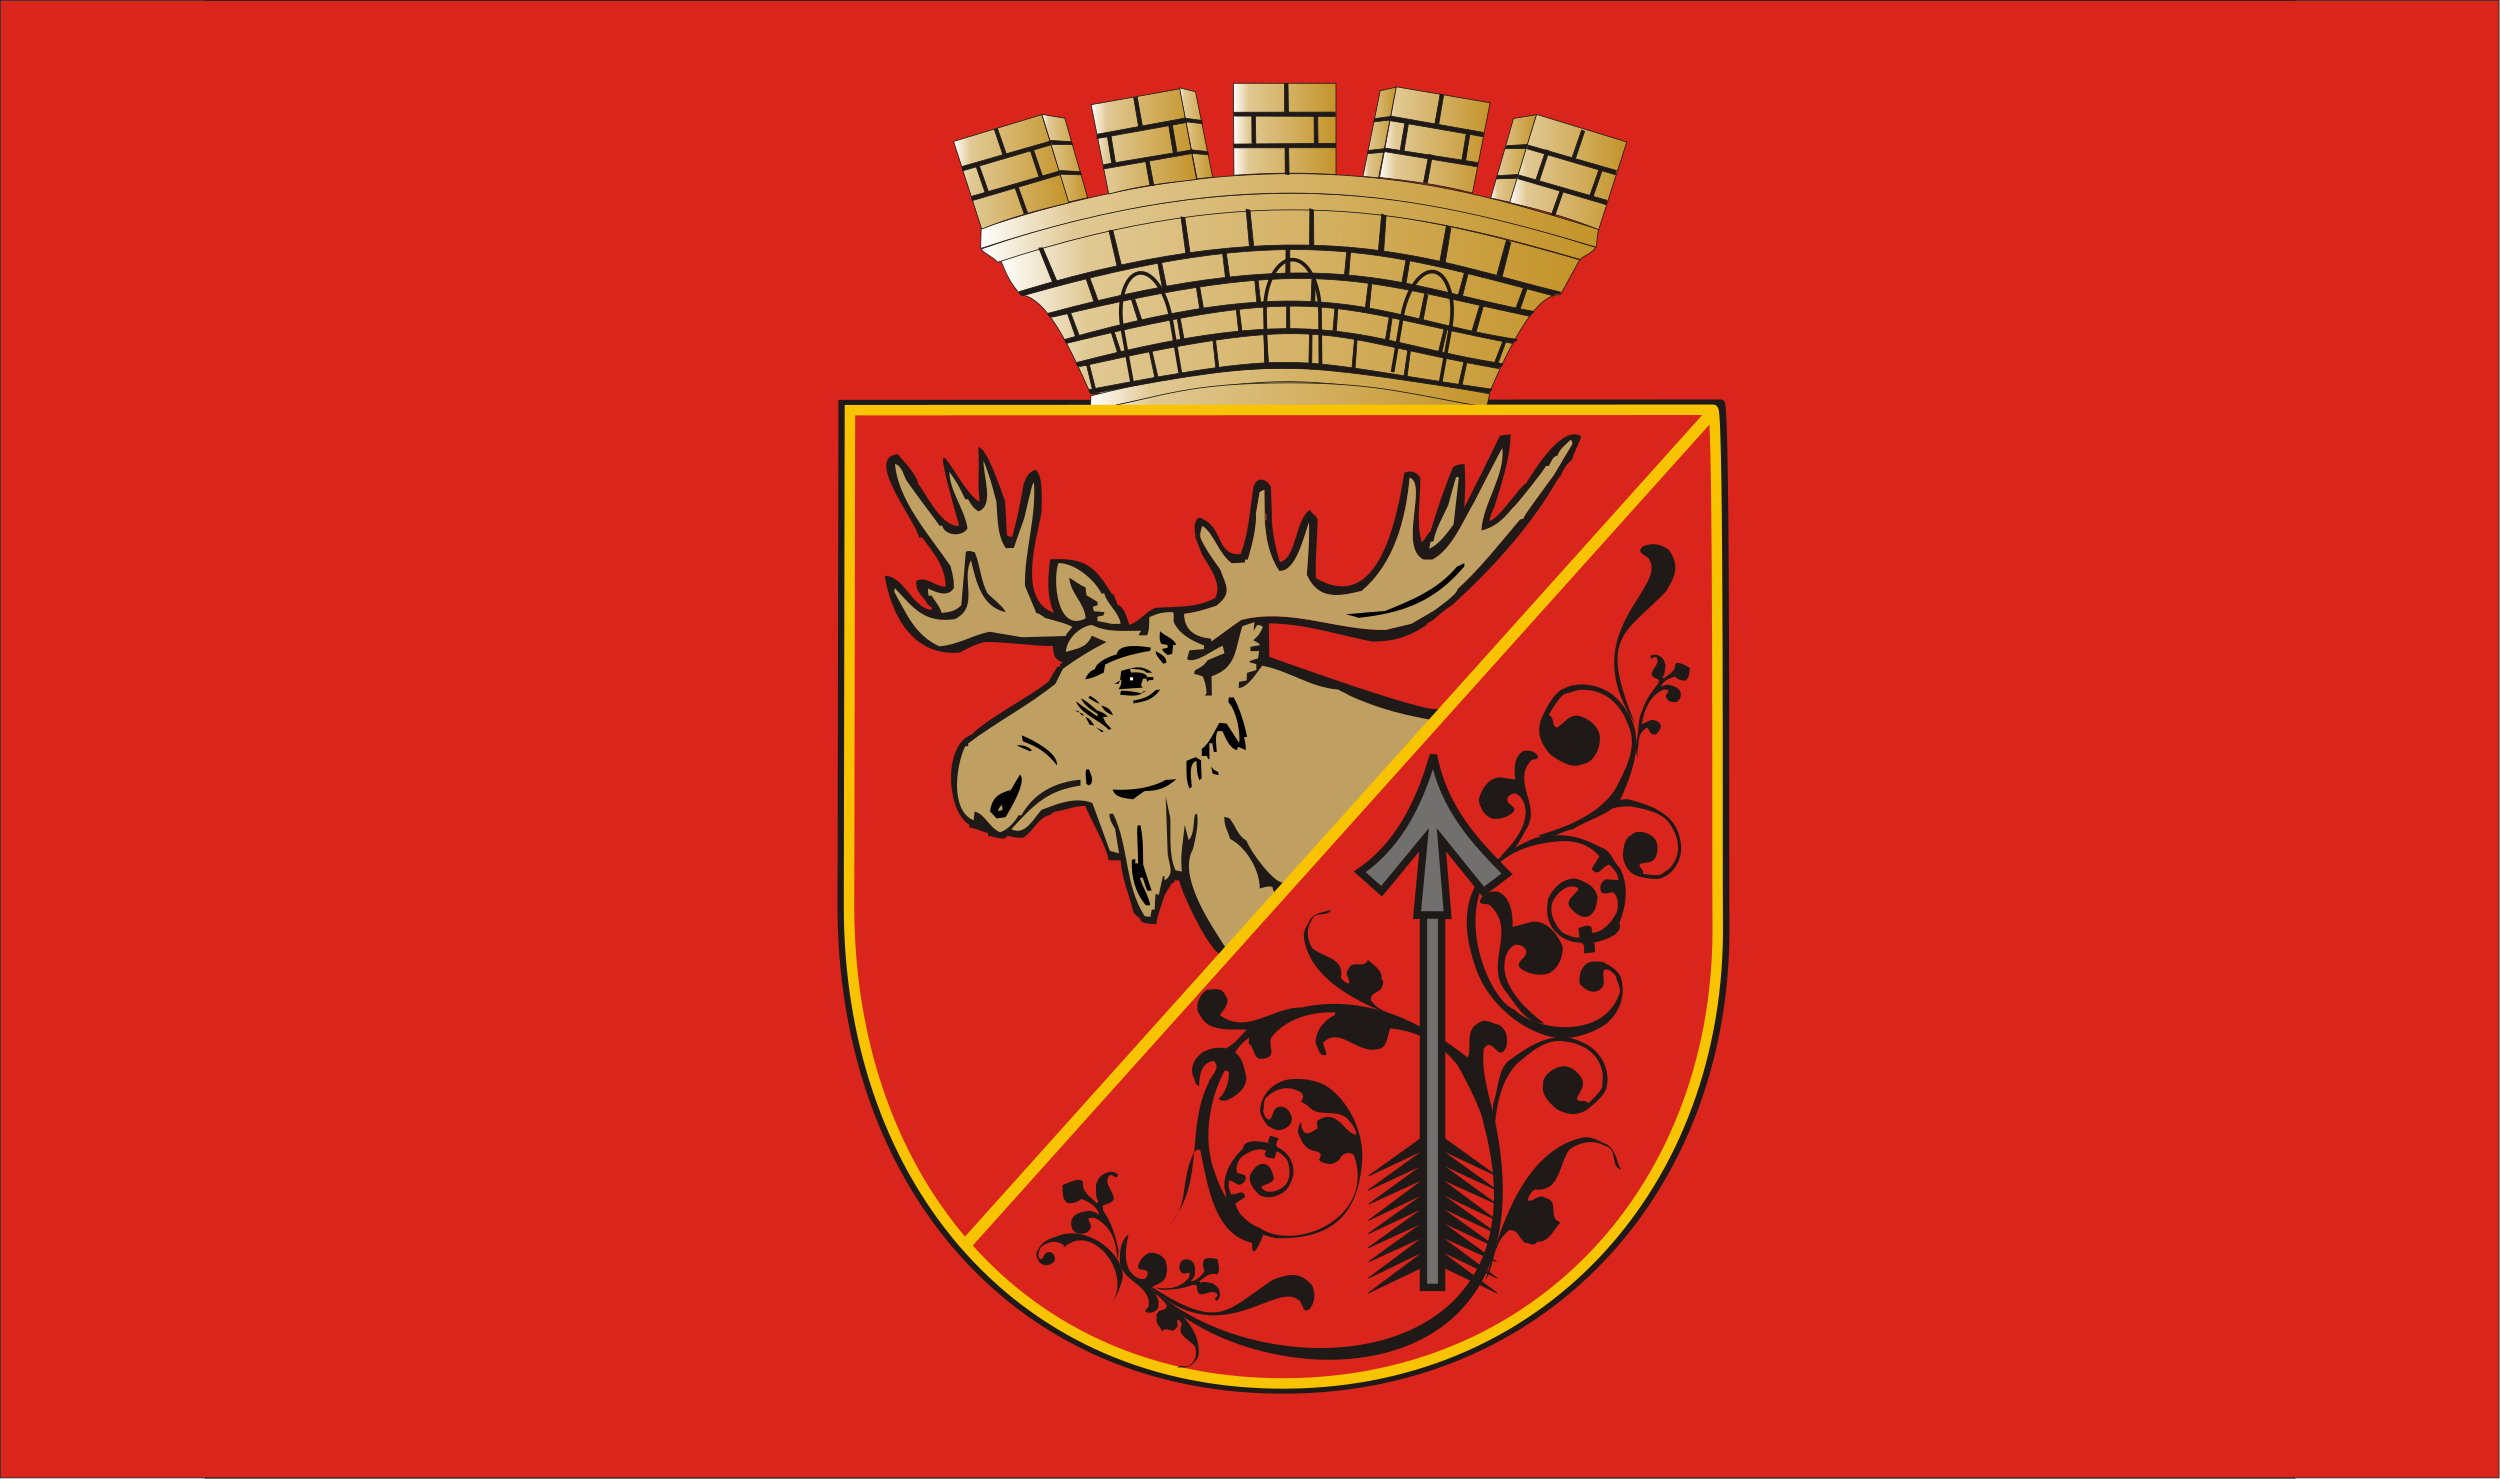 <?xml version="1.0" encoding="UTF-8" standalone="no"?>
<!-- Creator: CorelDRAW -->
<svg
   xmlns:dc="http://purl.org/dc/elements/1.1/"
   xmlns:cc="http://web.resource.org/cc/"
   xmlns:rdf="http://www.w3.org/1999/02/22-rdf-syntax-ns#"
   xmlns:svg="http://www.w3.org/2000/svg"
   xmlns="http://www.w3.org/2000/svg"
   xmlns:xlink="http://www.w3.org/1999/xlink"
   xmlns:sodipodi="http://sodipodi.sourceforge.net/DTD/sodipodi-0.dtd"
   xmlns:inkscape="http://www.inkscape.org/namespaces/inkscape"
   xml:space="preserve"
   width="850"
   height="502.72"
   style="shape-rendering:geometricPrecision; text-rendering:geometricPrecision; image-rendering:optimizeQuality; fill-rule:evenodd; clip-rule:evenodd"
   viewBox="0 0 297 210"
   id="svg2"
   sodipodi:version="0.32"
   inkscape:version="0.45.1"
   sodipodi:docname="flag_gusev.svg"
   inkscape:output_extension="org.inkscape.output.svg.inkscape"
   sodipodi:docbase="C:\Users\Mistrz\Desktop"
   version="1.0"><rect x="0" y="0" width="297" height="210" fill="#333333" stroke="none"/><sodipodi:namedview
   inkscape:window-height="480"
   inkscape:window-width="640"
   inkscape:pageshadow="2"
   inkscape:pageopacity="0.0"
   guidetolerance="10.0"
   gridtolerance="10.0"
   objecttolerance="10.0"
   borderopacity="1.0"
   bordercolor="#666666"
   pagecolor="#ffffff"
   id="base" />
 <defs
   id="defs4">
  <style
   type="text/css"
   id="style6">
   
    .str0 {stroke:#1F1A17;stroke-width:0.076}
    .str3 {stroke:#1F1A17;stroke-width:0.353}
    .str1 {stroke:#1F1A17;stroke-width:0.706}
    .str2 {stroke:#F8C300}
    .fil25 {fill:none}
    .fil1 {fill:#1F1A17}
    .fil16 {fill:#72706F}
    .fil17 {fill:#C0A062}
    .fil0 {fill:#DA251D}
    .fil24 {fill:#F8C300}
    .fil19 {fill:white}
    .fil18 {fill:black}
    .fil22 {fill:#191908}
    .fil21 {fill:#191919}
    .fil20 {fill:#192119}
    .fil23 {fill:#6B5229}
    .fil3 {fill:url(#id0)}
    .fil4 {fill:url(#id1)}
    .fil5 {fill:url(#id2)}
    .fil2 {fill:url(#id3)}
    .fil10 {fill:url(#id4)}
    .fil9 {fill:url(#id5)}
    .fil12 {fill:url(#id6)}
    .fil11 {fill:url(#id7)}
    .fil7 {fill:url(#id8)}
    .fil15 {fill:url(#id9)}
    .fil6 {fill:url(#id10)}
    .fil14 {fill:url(#id11)}
    .fil8 {fill:url(#id12)}
    .fil13 {fill:url(#id13)}
   
  </style>
  <linearGradient
   id="id0"
   gradientUnits="userSpaceOnUse"
   x1="178.964"
   y1="42.733"
   x2="120.333"
   y2="42.733">
   <stop
   offset="0"
   style="stop-color:#C4942A"
   id="stop9" />
   <stop
   offset="0.851"
   style="stop-color:#E1C994"
   id="stop11" />
   <stop
   offset="1"
   style="stop-color:white"
   id="stop13" />
  </linearGradient>
  <linearGradient
   id="id1"
   gradientUnits="userSpaceOnUse"
   xlink:href="#id0"
   x1="179.28"
   y1="41.09"
   x2="120.28"
   y2="41.09">
  </linearGradient>
  <linearGradient
   id="id2"
   gradientUnits="userSpaceOnUse"
   xlink:href="#id0"
   x1="168.868"
   y1="59.51"
   x2="130.751"
   y2="59.51">
  </linearGradient>
  <linearGradient
   id="id3"
   gradientUnits="userSpaceOnUse"
   xlink:href="#id0"
   x1="177.45"
   y1="51.163"
   x2="122.167"
   y2="51.163">
  </linearGradient>
  <linearGradient
   id="id4"
   gradientUnits="userSpaceOnUse"
   xlink:href="#id0"
   x1="130.49"
   y1="38.419"
   x2="126.125"
   y2="38.419">
  </linearGradient>
  <linearGradient
   id="id5"
   gradientUnits="userSpaceOnUse"
   xlink:href="#id0"
   x1="173.325"
   y1="38.446"
   x2="168.96"
   y2="38.446">
  </linearGradient>
  <linearGradient
   id="id6"
   gradientUnits="userSpaceOnUse"
   xlink:href="#id0"
   x1="142.424"
   y1="36.044"
   x2="139.229"
   y2="36.044">
  </linearGradient>
  <linearGradient
   id="id7"
   gradientUnits="userSpaceOnUse"
   xlink:href="#id0"
   x1="159.964"
   y1="35.962"
   x2="156.769"
   y2="35.962">
  </linearGradient>
  <linearGradient
   id="id8"
   gradientUnits="userSpaceOnUse"
   xlink:href="#id0"
   x1="128.719"
   y1="39.721"
   x2="117.693"
   y2="39.721">
  </linearGradient>
  <linearGradient
   id="id9"
   gradientUnits="userSpaceOnUse"
   xlink:href="#id0"
   x1="168.698"
   y1="61.245"
   x2="130.844"
   y2="61.245">
  </linearGradient>
  <linearGradient
   id="id10"
   gradientUnits="userSpaceOnUse"
   xlink:href="#id0"
   x1="154.194"
   y1="35.659"
   x2="144.398"
   y2="35.659">
  </linearGradient>
  <linearGradient
   id="id11"
   gradientUnits="userSpaceOnUse"
   xlink:href="#id0"
   x1="168.902"
   y1="36.679"
   x2="158.344"
   y2="36.679">
  </linearGradient>
  <linearGradient
   id="id12"
   gradientUnits="userSpaceOnUse"
   xlink:href="#id0"
   x1="181.949"
   y1="39.736"
   x2="170.714"
   y2="39.736">
  </linearGradient>
  <linearGradient
   id="id13"
   gradientUnits="userSpaceOnUse"
   xlink:href="#id0"
   x1="140.887"
   y1="36.819"
   x2="130.819"
   y2="36.819">
  </linearGradient>
 <linearGradient
   inkscape:collect="always"
   xlink:href="#id0"
   id="linearGradient2369"
   gradientUnits="userSpaceOnUse"
   x1="178.964"
   y1="42.733"
   x2="120.333"
   y2="42.733" /></defs>
 <g
   id="Layer_x0020_10"
   transform="matrix(1.488,0,0,1.488,-68.727,-34.702)">
  <rect
   class="fil0 str0"
   x="26.708"
   y="23.355"
   width="238.498"
   height="141.025"
   id="rect30"
   style="fill:#da251d;stroke:#1f1a17;stroke-width:0.076" />
  <g
   id="_123994920">
   <path
   id="_124399616"
   class="fil1 str1"
   d="M 190.945,61.803 C 191.509,61.803 191.333,107.28 191.392,111.211 C 191.777,136.806 173.985,156.39 148.365,155.99 C 122.745,155.591 106.923,135.404 106.969,109.773 L 107.056,61.843 L 190.945,61.803 L 190.945,61.803 z "
   style="fill:#1f1a17;stroke:#1f1a17;stroke-width:0.706" />
   <g
   id="g34">
    <path
   id="_124399544"
   class="fil2 str0"
   d="M 122.167,48.117 C 144.131,41.589 154.507,41.453 177.45,48.123 L 175.632,51.436 C 175.552,51.444 175.472,51.452 175.391,51.46 C 173.859,51.533 171.768,53.876 168.822,60.858 L 130.756,60.873 C 128.808,56.527 126.902,52.456 124.673,51.587 C 124.458,51.504 124.198,51.574 124.085,51.447 C 123.105,50.351 122.74,49.546 122.167,48.117 z "
   style="fill:url(#id3);stroke:#1f1a17;stroke-width:0.076" />
    <path
   id="_124399472"
   class="fil3 str0"
   d="M 120.333,47.084 C 148.798,37.1 168.366,43.644 178.964,46.928 C 178.789,47.454 177.548,47.836 177.548,48.098 C 162.053,43.608 146.979,40.042 121.87,48.365 C 121.87,48.103 120.333,47.347 120.333,47.084 L 120.333,47.084 z "
   style="fill:url(#linearGradient2369);stroke:#1f1a17;stroke-width:0.076" />
    <path
   id="_124399400"
   class="fil4 str0"
   d="M 120.321,45.126 C 150.208,35.142 168.153,41.922 179.28,45.207 C 179.096,45.732 179.105,46.651 179.026,46.914 C 161.825,41.779 146.356,38.428 120.279,47.038 C 120.279,46.775 120.321,45.389 120.321,45.126 L 120.321,45.126 z "
   style="fill:url(#id1);stroke:#1f1a17;stroke-width:0.076" />
    <path
   id="_124399328"
   class="fil5 str0"
   d="M 130.801,61.101 C 148.856,56.484 157.126,58.901 168.868,60.914 C 168.728,61.314 168.735,62.012 168.432,62.151 C 152.206,59.738 150.482,58.094 130.751,62.535 C 130.751,62.336 130.801,61.3 130.801,61.101 L 130.801,61.101 z "
   style="fill:url(#id2);stroke:#1f1a17;stroke-width:0.076" />
    <path
   id="_124399256"
   class="fil6 str0"
   d="M 144.398,31.267 L 154.194,31.267 C 154.194,34.12 154.194,37.141 154.194,39.993 C 150.929,39.768 147.72,39.825 144.454,40.05 L 144.398,31.267 L 144.398,31.267 z "
   style="fill:url(#id10);stroke:#1f1a17;stroke-width:0.076" />
    <path
   id="_124399184"
   class="fil7 str0"
   d="M 117.693,36.817 L 126.109,34.261 C 126.962,36.983 127.866,39.944 128.719,42.667 C 125.535,43.428 123.421,43.99 120.373,45.181 L 117.693,36.817 L 117.693,36.817 z "
   style="fill:url(#id8);stroke:#1f1a17;stroke-width:0.076" />
    <path
   id="_124399112"
   class="fil8 str0"
   d="M 181.949,36.874 L 173.324,34.234 C 172.471,36.956 171.567,39.918 170.714,42.64 C 173.898,43.401 176.22,44.047 179.269,45.238 L 181.949,36.874 z "
   style="fill:url(#id12);stroke:#1f1a17;stroke-width:0.076" />
    <polygon
   id="_124399040"
   class="fil9 str0"
   points="173.325,34.264 171.139,34.626 168.96,42.217 170.78,42.627 173.325,34.264 "
   style="fill:url(#id5);stroke:#1f1a17;stroke-width:0.076" />
    <polygon
   id="_124398968"
   class="fil10 str0"
   points="126.125,34.237 128.311,34.599 130.49,42.19 128.67,42.601 126.125,34.237 "
   style="fill:url(#id4);stroke:#1f1a17;stroke-width:0.076" />
    <polygon
   id="_124398896"
   class="fil11 str0"
   points="159.964,31.622 158.409,31.984 156.769,40.153 158.26,40.301 159.964,31.622 "
   style="fill:url(#id7);stroke:#1f1a17;stroke-width:0.076" />
    <polygon
   id="_124398824"
   class="fil12 str0"
   points="139.229,31.705 140.784,32.067 142.424,40.236 140.933,40.384 139.229,31.705 "
   style="fill:url(#id6);stroke:#1f1a17;stroke-width:0.076" />
    <path
   id="_124398752"
   class="fil13 str0"
   d="M 130.819,33.311 L 139.281,31.797 C 139.809,34.6 140.359,37.647 140.887,40.451 C 137.637,40.834 135.668,41.014 132.5,41.84 L 130.819,33.311 L 130.819,33.311 z "
   style="fill:url(#id13);stroke:#1f1a17;stroke-width:0.076" />
    <path
   id="_124398680"
   class="fil14 str0"
   d="M 168.902,33.131 L 159.951,31.606 C 159.423,34.409 158.872,37.456 158.344,40.259 C 161.595,40.643 164.053,40.926 167.221,41.752 L 168.902,33.131 L 168.902,33.131 z "
   style="fill:url(#id11);stroke:#1f1a17;stroke-width:0.076" />
    <path
   id="_124398608"
   class="fil15 str0"
   d="M 149.846,62.626 L 130.845,62.485 C 137.833,61.119 140.013,59.864 149.774,59.864 C 158.16,59.864 161.48,60.995 168.698,62.226 L 149.846,62.626 L 149.846,62.626 z "
   style="fill:url(#id9);stroke:#1f1a17;stroke-width:0.076" />
   </g>
   <path
   id="_124398512"
   class="fil0 str2"
   d="M 190.188,62.432 C 190.742,62.432 190.569,107.303 190.627,111.181 C 191.006,136.435 173.531,155.757 148.37,155.363 C 123.208,154.969 107.669,135.052 107.715,109.762 L 107.8,62.472 L 190.188,62.432 L 190.188,62.432 z "
   style="fill:#da251d;stroke:#f8c300" />
   <path
   id="_124398440"
   class="fil1"
   d="M 183.089,95.79 C 182.794,95.136 183.09,94.725 183.091,93.949 C 183.208,93.384 183.322,93.148 183.899,92.744 C 184.104,92.981 184.181,93.599 184.759,93.387 C 184.978,93.158 185.206,92.941 185.195,92.556 C 185.038,92.158 184.642,92.049 184.314,92.037 C 184.014,92.115 183.668,92.344 183.389,92.425 C 183.58,91.15 184.176,89.611 185.523,89.124 L 185.927,89.191 C 185.931,89.489 185.575,89.642 185.729,89.934 C 185.897,90.323 186.306,90.36 186.64,90.331 C 187.025,90.192 187.154,89.8 187.097,89.439 C 186.973,88.972 186.527,88.844 186.131,88.726 C 185.792,88.595 185.48,88.745 185.202,88.879 C 185.39,88.326 186.046,88.031 186.577,87.907 C 186.778,88.163 187.09,88.269 187.468,88.299 C 187.885,88.157 187.93,87.561 187.978,87.08 C 187.629,86.883 186.811,86.371 186.575,86.705 C 186.592,87.43 185.94,87.705 185.451,88.091 L 185.357,87.948 C 185.621,87.704 185.582,87.177 185.658,86.849 C 185.57,86.484 185.455,86.093 185.035,85.928 C 184.787,85.758 184.429,85.741 184.192,85.946 C 184.232,86.41 184.558,85.922 184.771,86.043 C 185.173,86.695 184.389,87.064 184.311,87.656 C 184.356,88.026 184.822,88.04 185.072,88.262 C 184.958,88.306 184.988,88.439 184.973,88.533 C 184.354,89.311 183.756,90.094 183.454,91.075 C 182.975,91.974 183.139,92.878 182.901,93.923 C 182.618,95.455 183.036,95.445 183.089,95.79 L 183.089,95.79 z "
   style="fill:#1f1a17" />
   <path
   id="_124398368"
   class="fil1"
   d="M 173.179,103.307 C 176.692,102.475 178.488,103.778 179.788,104.326 C 180.562,104.783 180.695,105.626 181.293,106.179 C 182.166,107.825 181.919,109.81 181.247,111.394 C 181.963,113.411 175.643,113.598 178.875,113.316 L 178.919,114.195 L 177.886,114.331 C 177.827,113.996 178.078,113.275 177.37,113.282 C 176.577,113.266 175.743,112.888 175.188,112.307 C 174.351,111.493 174.192,110.216 174.457,109.092 C 174.933,108.043 175.789,107.177 177.053,107.174 C 177.979,107.454 179.014,107.921 179.17,109.009 C 179.057,109.627 179.008,110.355 178.366,110.743 C 177.621,111.073 177.043,110.494 176.637,110.044 C 175.518,108.999 178.63,108.047 176.617,107.921 C 175.81,108.06 175.161,108.731 174.834,109.499 C 174.523,110.547 175.111,111.609 175.78,112.317 C 176.306,112.608 176.808,112.819 177.41,112.816 C 177.486,112.522 177.271,112.174 177.37,111.877 C 177.81,111.814 178.21,111.473 178.581,111.834 L 178.657,112.367 C 179.709,112.287 180.519,111.344 180.995,110.378 C 181.184,109.797 181.147,108.88 180.655,108.49 C 180.274,108.473 179.821,108.774 179.491,108.443 C 179.303,107.951 179.507,107.484 179.911,107.25 L 181.137,107.323 C 181.131,106.697 180.704,106.274 180.278,105.85 C 179.606,105.947 179.272,107.163 178.588,106.257 L 179.338,105.064 C 178.366,103.88 176.885,103.512 175.542,103.621 C 162.97,104.527 168.135,118.569 171.205,119.681 C 173.44,121.831 179.602,122.435 181.167,118.362 C 181.587,117.664 180.873,116.881 180.939,116.517 C 180.661,116.226 180.277,115.69 179.764,115.905 C 179.547,116.528 180.092,117.288 179.361,117.794 C 178.657,118.237 177.933,117.796 177.473,117.225 C 177.321,116.475 177.589,115.746 178.075,115.319 C 178.548,114.993 179.223,115.085 179.728,115.154 C 180.387,115.544 181.25,115.965 181.428,116.801 C 181.835,118.409 181.273,119.93 180.023,121.019 C 178.726,121.947 176.884,122.529 175.342,122.407 C 171.999,121.905 168.761,119.093 167.597,115.894 C 165.495,110.119 166.838,105.995 173.179,103.307 L 173.179,103.307 z "
   style="fill:#1f1a17" />
   <path
   id="_124398296"
   class="fil1"
   d="M 174.514,91.534 C 175.175,92.046 174.714,92.584 175.285,92.772 C 176.096,92.264 176.309,91.63 177.209,91.624 C 178.321,91.81 179.394,92.734 179.382,93.771 C 179.426,94.757 178.757,96.183 177.684,96.264 C 176.707,96.742 175.51,95.948 174.694,95.376 C 173.63,94.241 173.201,92.958 174.011,91.446 C 175.151,89.092 175.958,89.05 175.958,89.05 C 176.471,88.749 177.122,88.646 177.768,88.648 C 179.289,88.706 180.577,89.356 181.478,90.536 C 183.842,93.297 182.731,96.488 181.385,99.55 C 180.618,101.044 178.244,101.512 176.786,102.483 C 175.539,102.64 174.508,103.707 173.506,103.061 C 176.313,102.225 179.197,101.096 180.814,98.715 C 181.803,96.841 183.031,94.63 182.112,92.581 C 181.429,90.661 180.012,89.243 177.994,89.168 C 177.162,89.093 176.83,89.392 176.091,89.533 C 176.091,89.533 175.657,89.542 174.514,91.534 L 174.514,91.534 z "
   style="fill:#1f1a17" />
   <path
   id="_124398224"
   class="fil1"
   d="M 183.525,106.733 C 183.538,106.163 183.055,106.177 183.201,105.792 C 183.819,105.582 184.247,105.741 184.637,105.267 C 185.017,104.597 184.989,103.631 184.434,103.191 C 183.93,102.744 182.887,102.484 182.382,103.019 C 181.708,103.331 181.614,104.307 181.566,104.986 C 181.711,106.037 182.206,106.817 183.356,107.038 C 185.094,107.447 185.463,107.037 185.463,107.037 C 185.844,106.895 186.179,106.594 186.455,106.251 C 187.078,105.42 187.288,104.457 187.051,103.472 C 186.605,101.031 184.436,100.247 182.233,99.643 C 181.111,99.407 179.842,100.464 178.7,100.82 C 178.081,101.413 177.071,101.499 176.982,102.309 C 178.633,101.181 180.472,100.138 182.43,100.305 C 183.849,100.587 185.549,100.888 186.239,102.256 C 186.964,103.444 187.106,104.806 186.277,105.907 C 185.959,106.381 185.657,106.428 185.264,106.759 C 185.264,106.759 185.073,106.985 183.525,106.733 L 183.525,106.733 z "
   style="fill:#1f1a17" />
   <path
   id="_124398152"
   class="fil1"
   d="M 178.304,128.603 C 177.777,128.169 177.432,128.635 177.178,128.213 C 177.436,127.475 177.903,127.19 177.744,126.471 C 177.393,125.618 176.462,124.931 175.637,125.128 C 174.842,125.273 173.827,126.065 173.958,126.935 C 173.755,127.801 174.604,128.612 175.209,129.159 C 176.308,129.799 177.408,129.909 178.467,128.988 C 180.137,127.651 180.024,127.001 180.024,127.001 C 180.17,126.537 180.134,125.999 180.015,125.485 C 179.691,124.282 178.94,123.373 177.835,122.869 C 175.205,121.486 172.862,122.951 170.665,124.582 C 169.613,125.464 169.672,127.442 169.163,128.782 C 169.265,129.804 168.6,130.82 169.297,131.503 C 169.455,129.113 169.83,126.607 171.434,124.884 C 172.75,123.756 174.289,122.375 176.089,122.736 C 177.744,122.93 179.133,123.803 179.56,125.398 C 179.771,126.048 179.592,126.368 179.614,126.982 C 179.614,126.982 179.686,127.33 178.304,128.603 L 178.304,128.603 z "
   style="fill:#1f1a17" />
   <path
   id="_124398080"
   class="fil1"
   d="M 169.863,97.526 L 171.313,97.724 C 171.186,96.824 171.135,95.552 172.079,94.999 C 172.602,94.894 173.033,94.992 173.406,95.377 C 173.681,95.913 173.002,95.711 172.811,95.912 C 171.007,97.908 173.613,100.061 172.511,102.199 C 171.827,103.275 171.323,104.909 169.867,105.089 C 170.983,103.988 172.322,102.428 172.3,100.718 C 172.208,100.053 172.064,99.421 171.342,99.055 C 171.033,99.056 170.763,99.167 170.579,99.45 C 170.284,100.18 171.767,100.277 170.988,100.941 C 170.453,101.371 169.7,101.569 169.1,101.457 C 168.315,101.167 167.919,100.405 167.82,99.656 C 168.061,98.651 168.767,97.517 169.863,97.526 L 169.863,97.526 z "
   style="fill:#1f1a17" />
   <path
   id="_124398008"
   class="fil1"
   d="M 172.883,111.31 L 171.052,111.796 C 171.073,110.62 170.936,108.977 169.636,108.416 C 168.947,108.365 168.41,108.56 167.992,109.114 C 167.723,109.846 168.563,109.478 168.84,109.706 C 171.473,111.983 168.469,115.16 170.224,117.733 C 171.273,119.006 172.18,121.025 174.079,121.025 C 172.471,119.786 170.503,117.997 170.261,115.797 C 170.272,114.929 170.357,114.094 171.227,113.509 C 171.624,113.461 171.988,113.56 172.268,113.896 C 172.765,114.786 170.875,115.147 171.981,115.875 C 172.736,116.342 173.735,116.477 174.487,116.238 C 175.45,115.742 175.836,114.7 175.845,113.723 C 175.376,112.47 174.289,111.126 172.883,111.31 L 172.883,111.31 z "
   style="fill:#1f1a17" />
   <path
   id="_124397936"
   class="fil1"
   d="M 136.127,146.177 C 138.204,147.542 141.363,149.784 141.079,152.602 C 141.029,153.079 140.641,153.317 140.394,153.635 C 139.946,153.946 139.507,153.772 139.074,153.866 C 139.406,153.416 140.04,154.059 140.38,153.505 C 140.85,153.062 140.911,152.457 140.747,151.878 C 140.293,151.19 138.944,150.839 139.476,149.729 C 139.406,149.521 139.274,149.338 139.084,149.264 C 138.919,149.476 139.26,149.875 138.925,150.092 C 138.575,150.686 138.015,149.853 137.631,150.387 C 137.407,150.004 136.888,149.563 137.112,149.057 C 136.904,148.841 137.198,148.677 137.251,148.495 C 137.584,148.304 137.96,148.38 138.038,147.978 C 137.657,147.001 136.79,146.895 136.127,146.177 z "
   style="fill:#1f1a17" />
   <path
   id="_124397864"
   class="fil1"
   d="M 168.452,145.587 C 169.755,140.703 172.055,133.173 177.675,131.915 C 178.626,131.704 179.335,132.302 180.108,132.573 C 180.994,133.238 180.939,134.197 181.399,134.972 C 180.317,134.621 181.15,132.987 179.865,132.684 C 178.71,132.062 177.503,132.332 176.492,133.019 C 175.455,134.337 175.641,137.164 173.16,136.85 C 172.802,137.116 172.534,137.49 172.513,137.904 C 173.028,138.085 173.578,137.171 174.213,137.679 C 175.582,137.973 174.334,139.587 175.612,139.988 C 175.017,140.665 174.498,141.947 173.377,141.842 C 173.095,142.381 172.588,141.918 172.205,141.932 C 171.621,141.413 171.526,140.639 170.702,140.745 C 169.062,142.106 169.413,143.846 168.452,145.587 L 168.452,145.587 z "
   style="fill:#1f1a17" />
   <path
   id="_124397792"
   class="fil1"
   d="M 161.115,120.835 C 157.419,119.511 151.739,117.244 151.129,112.813 C 151.027,112.063 151.536,111.554 151.796,110.973 C 152.368,110.329 153.106,110.434 153.736,110.129 C 153.394,110.943 152.183,110.192 151.866,111.168 C 151.309,112.022 151.441,112.973 151.908,113.8 C 152.86,114.688 155.06,114.726 154.657,116.627 C 154.84,116.921 155.112,117.152 155.431,117.195 C 155.604,116.808 154.933,116.323 155.367,115.865 C 155.683,114.825 156.851,115.895 157.244,114.931 C 157.73,115.436 158.689,115.921 158.535,116.781 C 158.934,117.034 158.543,117.397 158.529,117.694 C 158.089,118.113 157.484,118.136 157.513,118.78 C 158.46,120.138 159.83,119.978 161.115,120.835 L 161.115,120.835 z "
   style="fill:#1f1a17" />
   <path
   id="_124397720"
   class="fil1"
   d="M 137.489,145.742 L 136.488,146.228 C 136.948,146.743 137.517,147.526 137.152,148.274 C 136.866,148.562 136.552,148.68 136.153,148.594 C 135.754,148.372 136.268,148.213 136.305,148.005 C 136.604,145.983 133.777,145.647 133.571,143.829 C 133.55,142.861 133.551,141.852 134.397,141.123 C 134.156,142.291 133.867,143.677 134.602,144.75 C 134.94,145.132 135.298,145.47 135.91,145.398 C 136.103,145.266 136.229,145.083 136.225,144.826 C 136.104,144.24 135.125,144.804 135.338,144.055 C 135.495,143.557 135.888,143.115 136.314,142.933 C 136.934,142.785 137.505,143.101 137.884,143.533 C 138.155,144.27 138.186,145.284 137.489,145.742 L 137.489,145.742 z "
   style="fill:#1f1a17" />
   <path
   id="_124397648"
   class="fil1"
   d="M 136.77,146.191 C 138.051,146.398 139.295,146.375 140.174,145.234 L 140.233,144.828 C 139.949,144.733 139.693,145.026 139.461,144.79 C 139.139,144.509 139.229,144.106 139.359,143.795 C 139.609,143.469 140.025,143.466 140.353,143.63 C 140.762,143.892 140.748,144.358 140.741,144.773 C 140.763,145.138 140.524,145.392 140.31,145.617 C 140.898,145.606 141.381,145.068 141.663,144.598 C 141.478,144.325 141.472,143.994 141.558,143.624 C 141.823,143.268 142.408,143.406 142.883,143.507 C 142.964,143.902 143.203,144.842 142.813,144.966 C 142.123,144.728 141.661,145.269 141.142,145.619 L 141.25,145.753 C 141.563,145.574 142.057,145.773 142.394,145.801 C 142.717,145.997 143.057,146.227 143.086,146.679 C 143.172,146.968 143.08,147.318 142.811,147.48 C 142.379,147.301 142.946,147.137 142.896,146.896 C 142.395,146.312 141.801,146.951 141.209,146.844 C 140.869,146.688 140.998,146.238 140.862,145.93 C 140.784,146.026 140.666,145.955 140.572,145.942 C 139.637,146.296 138.814,146.429 137.782,146.418 C 137.404,146.487 137.172,146.236 136.77,146.191 L 136.77,146.191 z "
   style="fill:#1f1a17" />
   <path
   id="_124397576"
   class="fil1"
   d="M 133.35,143.801 C 133.269,142.045 132.892,140.403 131.135,139.554 L 130.58,139.588 C 130.533,139.992 130.993,140.249 130.744,140.622 C 130.461,141.127 129.903,141.12 129.453,141.034 C 128.952,140.793 128.832,140.244 128.959,139.762 C 129.192,139.148 129.814,139.036 130.366,138.93 C 130.844,138.8 131.247,139.046 131.604,139.267 C 131.426,138.49 130.579,138 129.877,137.757 C 129.567,138.078 129.13,138.177 128.615,138.167 C 128.069,137.915 128.09,137.101 128.092,136.443 C 128.594,136.226 129.773,135.647 130.045,136.13 C 129.922,137.111 130.767,137.573 131.377,138.164 L 131.523,137.983 C 131.199,137.618 131.326,136.908 131.269,136.453 C 131.439,135.971 131.649,135.456 132.24,135.291 C 132.6,135.097 133.09,135.123 133.38,135.433 C 133.261,136.056 132.888,135.35 132.582,135.483 C 131.946,136.31 132.958,136.92 132.981,137.734 C 132.87,138.228 132.237,138.182 131.867,138.448 C 132.015,138.525 131.954,138.701 131.962,138.829 C 132.693,139.97 133.098,141.025 133.371,142.396 C 133.567,142.878 133.297,143.255 133.35,143.801 L 133.35,143.801 z "
   style="fill:#1f1a17" />
   <path
   id="_124397504"
   class="fil1"
   d="M 168.262,130.511 C 174.951,154.931 146.643,156.198 136.215,145.868 C 144.47,156.48 174.796,158.391 169.5,130.938 C 169.006,128.38 168.027,126.006 168.294,123.442 C 169.145,122.045 169.698,124.947 170.455,123.239 C 170.648,122.353 170.427,121.575 169.791,121.156 C 169.077,121.006 168.36,120.403 167.662,121.06 C 166.511,121.72 167.174,123.325 166.774,124.265 C 162.471,120.871 156.866,118.147 150.887,119.487 C 148.174,119.431 145.702,122.143 143.109,120.211 C 143.468,119.67 144.22,118.968 143.611,118.3 C 143.34,117.517 142.385,117.745 141.824,117.812 C 141.252,118.231 140.79,119.038 141.006,119.866 C 141.367,120.508 141.641,121.015 142.295,121.259 C 143.377,121.749 144.76,121.516 145.681,121.612 C 145.099,122.13 144.555,123.005 143.659,123.39 C 142.798,123.199 142.119,123.43 141.483,123.742 C 140.748,124.269 140.231,125.121 140.561,126.062 C 140.757,126.359 140.702,126.882 141.142,127.004 C 141.127,125.945 141.356,124.71 142.553,124.583 C 143.249,125.386 142.208,125.957 142.033,126.668 C 139.837,131.071 141.709,136.107 138.397,140.116 C 140.155,138.324 139.323,135.996 140.632,133.343 C 140.8,133.185 140.95,132.949 141.236,133.104 C 141.979,136.605 142.563,141.1 146.174,141.954 C 146.174,142.415 146.165,143.914 147.263,141.162 C 145.355,139.428 143.731,138.625 142.684,135.395 C 141.439,132.37 142.034,128.355 143.562,125.519 C 143.737,125.537 143.916,125.506 143.973,125.688 C 143.984,126.545 143.701,127.572 143.008,128.18 C 143.129,128.469 143.446,128.326 143.692,128.377 C 144.533,128.037 145.667,127.299 145.635,126.163 C 145.422,125.31 145.388,124.426 144.574,123.787 C 144.858,123.238 145.39,122.715 145.908,122.341 L 145.848,122.913 C 146.509,123.335 146.222,124.639 147.359,124.354 C 148.613,124.158 147.624,123.023 148.05,122.312 C 149.415,120.567 151.802,119.885 154.111,119.949 L 154.084,120.198 C 153.079,120.672 152.242,121.692 152.245,122.876 C 152.5,123.33 152.578,124.269 153.286,123.991 C 153.256,123.56 152.991,123.205 152.98,122.826 C 154.526,121.276 156.219,123.869 158.021,123.478 C 159.205,123.475 159.051,122.05 159.387,121.481 C 161.88,121.716 164.199,122.889 165.792,124.993 C 166.371,125.959 168.133,129.34 168.262,130.511 L 168.262,130.511 z "
   style="fill:#1f1a17" />
   <path
   id="_124397432"
   class="fil1"
   d="M 148.466,141.505 C 145.645,140.942 144.776,139.402 144.017,138.574 C 143.608,137.986 143.792,137.331 143.541,136.732 C 143.456,135.25 144.294,133.894 145.306,132.969 C 145.458,131.271 150.096,133.232 147.661,132.364 L 147.923,131.713 L 148.715,131.958 C 148.647,132.22 148.226,132.658 148.741,132.888 C 149.311,133.164 149.789,133.713 149.998,134.319 C 150.335,135.186 150.025,136.164 149.461,136.891 C 148.768,137.492 147.86,137.836 146.943,137.418 C 146.366,136.907 145.771,136.226 146.019,135.386 C 146.306,134.976 146.584,134.465 147.176,134.398 C 147.826,134.405 148.053,135.016 148.198,135.477 C 148.661,136.606 146.09,136.262 147.507,137.022 C 148.138,137.189 148.831,136.918 149.323,136.471 C 149.897,135.815 149.822,134.851 149.573,134.116 C 149.288,133.73 148.994,133.41 148.558,133.212 C 148.404,133.401 148.445,133.723 148.275,133.906 C 147.935,133.806 147.532,133.92 147.383,133.536 L 147.505,133.125 C 146.717,132.833 145.816,133.247 145.151,133.788 C 144.821,134.148 144.544,134.823 144.771,135.269 C 145.041,135.408 145.47,135.34 145.599,135.69 C 145.572,136.109 145.269,136.379 144.899,136.415 L 144.034,135.955 C 143.831,136.41 144,136.858 144.168,137.307 C 144.687,137.46 145.333,136.69 145.528,137.573 L 144.588,138.189 C 144.899,139.369 145.85,140.127 146.86,140.494 C 150.309,142.895 158.019,139.574 155.905,133.57 C 155.48,133.201 154.826,133.406 154.611,133.838 C 154.47,134.214 153.992,134.355 153.658,134.43 C 153.291,134.39 152.782,134.337 152.559,134.008 C 153.239,133.024 151.78,133.321 151.44,132.861 C 151.012,132.568 150.747,131.888 150.553,131.393 C 150.611,131.002 150.599,130.649 150.881,130.451 C 150.845,130.77 150.944,131.091 151.143,131.403 C 151.631,131.693 151.998,131.209 152.411,131.059 C 152.501,130.756 152.168,130.336 152.617,130.168 C 153.125,129.861 153.784,129.803 154.264,130.218 C 154.973,130.612 155.273,131.469 156.128,131.634 C 156.148,131.174 155.782,130.667 155.476,130.324 C 154.579,129.117 152.99,129.89 151.943,129.259 C 151.614,128.958 151.25,128.646 150.813,128.448 C 151.289,128.055 151.006,127.534 150.513,127.427 C 149.535,126.953 148.484,127.225 147.677,127.948 C 147.141,128.314 147.399,129.119 147.23,129.36 C 147.334,129.663 147.434,130.179 147.877,130.193 C 148.241,129.815 148.099,129.083 148.796,128.959 C 149.453,128.872 149.832,129.431 149.976,129.999 C 150.051,130.662 149.469,131.053 148.907,131.179 C 148.456,131.259 147.998,130.967 147.654,130.749 C 147.307,130.248 146.821,129.657 146.97,128.992 C 147.208,127.692 148.12,126.776 149.387,126.403 C 150.635,126.16 152.163,126.35 153.238,126.951 C 155.494,128.424 156.907,131.536 156.688,134.239 C 156.294,139.121 153.952,141.663 148.466,141.505 L 148.466,141.505 z "
   style="fill:#1f1a17" />
   <path
   id="_124397360"
   class="fil1"
   d="M 132.409,148.122 C 135.268,145.356 130.855,139.502 128.03,142.591 C 128.356,142.379 128.235,142.08 127.946,142.009 C 127.4,141.722 126.735,141.853 126.176,142.244 C 125.816,142.439 125.894,142.898 125.768,143.03 C 125.802,143.203 125.813,143.496 126.08,143.513 C 126.338,143.308 126.322,142.892 126.757,142.836 C 127.164,142.802 127.34,143.124 127.372,143.446 C 127.353,143.822 126.963,144.031 126.61,144.089 C 126.328,144.125 126.079,143.952 125.891,143.822 C 125.729,143.532 125.492,143.189 125.646,142.817 C 125.917,142.09 126.558,141.594 127.362,141.41 C 130.487,139.908 134.344,143.386 133.787,145.49 C 133.528,146.471 133.048,147.519 132.409,148.122 L 132.409,148.122 z "
   style="fill:#1f1a17" />
   <path
   id="_124397288"
   class="fil1"
   d="M 148.194,145.459 C 149.597,144.946 150.676,144.629 151.887,145.957 C 152.237,146.762 152.225,147.487 151.733,148.22 C 150.967,148.846 151.06,147.686 150.672,147.447 C 148.474,145.422 143.095,152.683 136.241,145.921 C 143.223,150.51 143.681,148.388 148.194,145.459 L 148.194,145.459 z "
   style="fill:#1f1a17" />
   <path
   id="_113261896"
   class="fil1"
   d="M 185.689,79.785 C 186.525,78.41 187.085,77.335 185.934,75.776 C 185.156,75.238 184.386,75.099 183.509,75.466 C 182.687,76.144 183.933,76.29 184.105,76.75 C 185.786,79.497 176.984,83.667 182.702,92.327 C 179.309,83.987 181.648,83.944 185.689,79.785 L 185.689,79.785 z "
   style="fill:#1f1a17" />
   <g
   id="g69">
    <path
   id="_122403272"
   class="fil16 str1"
   d="M 156.457,106.54 C 160.605,103.724 162.412,99.092 163.493,95.385 C 164.466,100.464 167.422,103.611 170.525,106.735 L 168.262,108.445 L 164.257,103.481 L 164.853,110.695 L 161.925,110.682 L 162.602,103.475 L 158.546,108.387 C 157.85,107.772 157.153,107.156 156.457,106.54 L 156.457,106.54 z "
   style="fill:#72706f;stroke:#1f1a17;stroke-width:0.706" />
    <polygon
   id="_122389784"
   class="fil16 str1"
   points="162.542,146.204 164.273,146.204 164.273,110.662 162.542,110.662 162.542,146.204 "
   style="fill:#72706f;stroke:#1f1a17;stroke-width:0.706" />
    <polygon
   id="_122388848"
   class="fil1 str0"
   points="157.274,135.58 162.533,131.821 162.521,133.111 157.274,135.58 "
   style="fill:#1f1a17;stroke:#1f1a17;stroke-width:0.076" />
    <polygon
   id="_122389448"
   class="fil1 str0"
   points="169.526,135.559 164.288,131.801 164.296,133.107 169.526,135.559 "
   style="fill:#1f1a17;stroke:#1f1a17;stroke-width:0.076" />
    <polygon
   id="_122390168"
   class="fil1 str0"
   points="157.262,141.083 162.522,137.324 162.52,138.63 157.262,141.083 "
   style="fill:#1f1a17;stroke:#1f1a17;stroke-width:0.076" />
    <polygon
   id="_122389424"
   class="fil1 str0"
   points="169.57,141.073 164.289,137.298 164.291,138.609 169.57,141.073 "
   style="fill:#1f1a17;stroke:#1f1a17;stroke-width:0.076" />
    <polygon
   id="_122389376"
   class="fil1 str0"
   points="157.233,136.948 162.508,133.142 162.506,134.506 157.233,136.948 "
   style="fill:#1f1a17;stroke:#1f1a17;stroke-width:0.076" />
    <polygon
   id="_124004808"
   class="fil1 str0"
   points="169.55,136.917 164.275,133.11 164.288,134.469 169.55,136.917 "
   style="fill:#1f1a17;stroke:#1f1a17;stroke-width:0.076" />
    <polygon
   id="_124004736"
   class="fil1 str0"
   points="157.222,142.451 162.518,138.644 162.516,140.009 157.222,142.451 "
   style="fill:#1f1a17;stroke:#1f1a17;stroke-width:0.076" />
    <polygon
   id="_124004664"
   class="fil1 str0"
   points="169.611,142.441 164.286,138.63 164.289,139.961 169.611,142.441 "
   style="fill:#1f1a17;stroke:#1f1a17;stroke-width:0.076" />
    <polygon
   id="_124004592"
   class="fil1 str0"
   points="157.327,138.249 162.507,134.49 162.51,135.885 157.327,138.249 "
   style="fill:#1f1a17;stroke:#1f1a17;stroke-width:0.076" />
    <polygon
   id="_124004520"
   class="fil1 str0"
   points="169.505,138.239 164.298,134.475 164.312,135.887 169.505,138.239 "
   style="fill:#1f1a17;stroke:#1f1a17;stroke-width:0.076" />
    <polygon
   id="_124004448"
   class="fil1 str0"
   points="157.315,143.751 162.506,139.997 162.506,141.404 157.315,143.751 "
   style="fill:#1f1a17;stroke:#1f1a17;stroke-width:0.076" />
    <polygon
   id="_124004376"
   class="fil1 str0"
   points="169.516,143.742 164.298,139.972 164.296,141.384 169.516,143.742 "
   style="fill:#1f1a17;stroke:#1f1a17;stroke-width:0.076" />
    <polygon
   id="_124004304"
   class="fil1 str0"
   points="157.286,139.819 162.514,135.917 162.522,137.303 157.286,139.819 "
   style="fill:#1f1a17;stroke:#1f1a17;stroke-width:0.076" />
    <polygon
   id="_124004232"
   class="fil1 str0"
   points="169.546,139.81 164.296,135.903 164.3,137.283 169.546,139.81 "
   style="fill:#1f1a17;stroke:#1f1a17;stroke-width:0.076" />
    <polygon
   id="_124004160"
   class="fil1 str0"
   points="157.275,145.322 162.503,141.42 162.508,142.8 157.275,145.322 "
   style="fill:#1f1a17;stroke:#1f1a17;stroke-width:0.076" />
    <polygon
   id="_124004088"
   class="fil1 str0"
   points="169.557,145.312 164.296,141.406 164.311,142.785 169.557,145.312 "
   style="fill:#1f1a17;stroke:#1f1a17;stroke-width:0.076" />
    <polygon
   id="_124004016"
   class="fil1 str0"
   points="157.256,146.754 162.502,142.849 162.518,144.232 157.256,146.754 "
   style="fill:#1f1a17;stroke:#1f1a17;stroke-width:0.076" />
    <polygon
   id="_124003944"
   class="fil1 str0"
   points="169.577,146.745 164.289,142.821 164.292,144.223 169.577,146.745 "
   style="fill:#1f1a17;stroke:#1f1a17;stroke-width:0.076" />
   </g>
   <path
   id="_124003848"
   class="fil1"
   d="M 140.756,74.578 C 140.902,74.576 141.068,74.574 141.234,74.572 C 141.706,75.71 142.446,76.679 143.145,77.669 C 143.747,79.284 144.317,79.943 142.772,81.148 C 140.989,81.711 140.989,81.711 139.702,81.914 C 139.722,83.516 140.79,84.127 142.269,84.275 C 142.27,84.358 142.271,84.442 142.272,84.546 C 143.16,83.973 144.045,83.213 145.16,82.492 C 149.764,81.312 154.264,83.504 158.903,83.447 C 159.733,83.249 160.563,83.052 161.392,82.854 C 162.115,82.429 162.838,82.004 163.582,81.579 C 165.167,80.228 165.082,80.201 165.434,80.072 C 165.428,79.586 166.15,79.335 165.783,79.555 C 167.985,77.551 169.828,75.177 171.756,72.907 C 171.859,72.864 171.963,72.842 172.088,72.82 C 172.208,72.464 172.208,72.464 175.011,68.623 C 175.582,67.638 176.173,66.653 176.764,65.688 C 176.698,65.335 176.698,65.335 176.552,65.337 C 176.121,65.779 175.543,66.182 175.343,66.808 C 174.865,66.897 174.747,67.398 174.523,67.796 C 174.419,67.798 174.315,67.799 174.231,67.8 C 174.172,68.071 171.386,71.601 171.056,71.813 C 170.195,72.884 169.372,73.644 168.066,73.972 C 168.18,71.411 170.393,68.617 170.05,66.104 C 169.155,67.8 168.281,69.496 167.408,71.213 C 166.409,72.889 165.258,75.775 163.398,76.734 C 163.107,76.737 162.836,76.741 162.566,76.744 C 160.117,75.567 162.955,69.499 161.221,68.917 C 160.874,72.853 159.741,77.153 156.631,79.73 C 154.474,80.255 152.502,80.633 151.411,78.192 C 151.641,74.86 151.641,74.86 151.62,73.196 C 151.176,74.304 150.41,77.975 148.764,77.808 C 147.81,76.343 147.499,74.724 147.394,72.977 C 147.436,72.977 147.477,72.976 147.54,72.976 C 147.537,72.767 147.535,72.56 147.532,72.352 C 147.47,72.352 147.428,72.353 147.386,72.353 C 147.377,71.584 147.367,70.814 147.358,70.065 C 147.193,70.129 147.048,70.215 146.903,70.299 C 146.787,70.987 146.671,71.675 146.554,72.364 C 146.494,72.572 146.455,72.781 146.416,72.989 C 146.458,72.989 146.5,72.988 146.562,72.988 C 146.453,74.32 146.155,75.468 145.776,76.742 C 145.672,76.743 145.589,76.744 145.505,76.746 C 145.506,76.829 145.507,76.912 145.509,77.016 C 145.093,77.042 144.677,77.068 144.261,77.094 C 142.982,76.215 142.519,74.161 141.43,73.529 C 141.35,73.78 141.29,74.03 141.231,74.301 C 141.065,74.345 140.899,74.389 140.755,74.453 C 140.724,73.683 140.571,73.444 140.958,72.815 C 141.333,72.727 141.075,72.64 141.568,72.903 C 143.409,73.796 142.838,76.425 145.104,76.21 C 145.888,74.036 145.968,72.059 146.315,69.808 C 146.615,68.826 147.469,68.899 147.979,69.787 C 148.012,70.744 148.044,71.721 148.077,72.698 C 147.952,72.7 147.959,73.241 148.084,73.239 C 148.204,74.569 148.447,75.711 148.837,76.975 C 150.476,76.581 150.244,72.921 151.73,71.967 C 151.818,72.361 152.277,72.439 152.449,72.915 C 152.341,75.975 152.221,76.392 152.268,78.493 C 158.398,82.113 160.058,72.419 160.716,68.445 C 161.254,68.168 161.922,68.388 162.24,68.904 C 162.264,70.839 161.815,73.237 162.379,75.082 C 162.788,74.7 162.669,74.594 163.219,74.031 C 163.839,72.005 164.541,69.854 165.37,67.909 C 165.783,67.675 165.783,67.675 166.469,67.604 C 166.555,69.559 166.555,69.559 166.437,71.766 C 169.281,66.196 169.562,65.361 169.868,64.899 C 170.201,64.853 170.533,64.808 170.865,64.783 C 170.812,67.176 170.027,69.308 169.347,71.605 C 168.822,72.86 168.822,72.86 168.887,73.046 C 169.845,72.731 171.935,69.493 172.317,69.488 C 173.113,68.209 175.764,63.849 177.588,64.95 C 177.591,65.262 176.778,66.791 176.721,67.208 C 176.065,67.728 175.852,68.259 175.637,68.755 C 175.533,68.757 175.453,69.033 175.37,69.034 C 172.886,73.455 169.068,77.642 165.323,81.037 C 164.002,81.927 163.943,82.136 163.386,82.559 C 162.869,82.815 162.869,82.815 162.85,82.982 C 161.055,84.148 159.769,84.539 157.668,84.564 C 153.927,83.811 151.431,82.894 147.785,82.813 C 147.798,83.874 147.811,84.935 147.825,86.017 C 148.925,86.395 162.925,91.48 163.914,90.971 C 163.959,91.261 163.355,91.674 163.421,91.986 C 149.762,106.909 156.43,100.073 143.19,114.446 C 142.049,114.033 139.441,108.542 139.224,107.344 C 139.078,107.346 138.933,107.347 138.808,107.349 C 138.66,107.56 138.828,107.619 138.52,107.623 C 138.308,108.041 138.132,108.213 137.847,108.734 C 137.105,110.969 137.105,110.969 137.049,111.532 C 135.946,111.462 135.946,111.462 135.611,111.279 C 135.522,110.885 135.126,110.785 134.872,110.435 C 134.477,108.775 133.75,107.203 133.646,105.457 C 133.271,105.461 132.824,105.419 132.471,105.423 C 132.459,104.442 130.731,101.427 130.253,100.235 C 129.005,100.292 128.471,100.649 127.266,100.809 C 127.267,100.892 126.933,101.004 126.934,101.108 C 125.751,101.309 125.352,102.688 124.319,103.283 C 123.362,103.295 123.215,103.151 122.798,103.093 C 122.678,103.681 121.447,103.107 120.988,103.116 C 120.987,103.012 120.986,102.928 120.985,102.845 C 119.878,102.505 119.731,102.361 119.189,102.306 C 119.188,102.201 119.187,102.118 119.186,102.035 C 116.964,100.689 116.702,94.368 119.416,93.44 C 120.891,91.882 125.139,89.735 126.778,88.356 C 127.042,87.874 127.307,87.413 127.593,86.952 C 127.676,86.951 127.759,86.95 127.863,86.949 C 127.862,86.845 127.861,86.761 127.86,86.678 C 127.943,86.636 128.046,86.614 128.15,86.591 C 127.272,86.207 127.247,85.895 127.173,84.981 C 124.989,84.987 122.82,84.576 120.636,84.603 C 119.661,84.886 119.661,84.886 118.276,85.61 C 114.124,85.971 111.845,82.571 111.112,78.271 C 113.065,78.349 113.667,81.299 115.605,81.544 C 115.604,81.44 115.603,81.357 115.602,81.274 C 115.498,81.275 115.318,81.041 115.235,81.042 C 114.787,80.173 114.046,79.925 114.135,78.754 C 115.23,78.3 115.875,79.336 116.951,79.323 C 116.843,77.285 115.893,76.236 114.688,74.628 C 114.584,74.629 114.48,74.63 114.397,74.631 C 114.128,73.095 109.101,66.978 112.364,66.667 C 112.976,67.408 114.198,68.626 114.335,69.581 C 114.623,69.578 116.442,73.746 118.228,73.504 C 114.701,61.102 117.999,70.027 120.18,71.231 C 119.945,69.008 120.193,68.984 120.053,66.011 C 120.865,65.956 122.252,70.181 122.614,71.201 C 122.669,72.262 122.723,73.322 122.778,74.382 C 122.967,74.547 122.967,74.547 123.3,74.543 C 123.876,72.288 123.876,72.288 124.383,69.515 C 124.624,68.888 124.867,68.303 125.552,68.169 C 126.331,68.93 126.07,71.388 126.081,72.261 C 125.653,74.722 123.749,80.57 127.259,81.817 C 126.551,80.078 126.699,78.558 126.905,76.704 C 130.37,76.524 131.194,77.45 132.771,79.96 C 132.854,79.959 132.898,80.104 133.001,80.103 C 133.089,80.455 133.237,80.683 133.346,81.056 C 133.992,81.194 134.299,82.459 134.472,82.977 C 135.528,82.569 135.955,81.773 136.949,81.344 C 138.985,81.174 140.819,81.401 142.659,80.401 C 143.411,79.039 141.996,77.288 141.4,76.234 C 141.186,75.675 140.971,75.116 140.756,74.578 L 140.756,74.578 z "
   style="fill:#1f1a17" />
   <path
   id="_124003776"
   class="fil17"
   d="M 143.693,113.842 C 142.271,111.592 139.031,106.971 140.559,104.331 C 140.776,103.309 141.114,102.036 140.935,100.998 C 140.851,101.02 140.789,101.041 140.727,101.084 C 140.55,101.855 140.688,102.936 140.133,103.504 C 140.002,103.007 139.871,102.53 139.762,102.052 C 139.613,103.531 139.299,105.012 139.483,106.508 C 139.275,106.469 139.066,106.43 138.879,106.391 C 138.216,104.963 138.441,102.942 138.38,101.383 C 138.226,100.677 138.072,99.993 137.939,99.308 C 138.003,101.159 138.067,103.009 138.132,104.86 C 138.291,105.94 138.8,106.745 137.829,107.361 C 137.828,107.215 137.826,107.07 137.824,106.945 C 137.762,106.945 137.72,106.946 137.679,106.947 C 137.54,107.531 137.402,108.136 137.285,108.74 C 137.18,108.7 137.076,108.66 136.971,108.64 C 136.936,109.14 136.9,109.64 136.886,110.139 C 136.782,110.141 136.699,110.142 136.615,110.143 C 136.556,110.372 136.517,110.602 136.478,110.831 C 136.291,110.812 136.103,110.794 135.937,110.775 C 134.006,107.782 134.439,104.073 132.924,100.992 C 132.8,100.994 132.675,100.995 132.571,100.997 C 132.578,101.6 132.79,101.888 133.108,102.425 C 133.222,103.194 133.357,103.983 133.491,104.772 C 133.199,104.692 132.906,104.612 132.614,104.533 C 132.054,103 131.495,101.467 130.935,99.956 C 129.243,99.352 127.69,100.016 126.096,100.618 C 125.356,101.376 124.546,103.155 123.206,102.464 C 125.362,100.128 126.635,98.76 129.812,98.305 C 129.81,98.118 129.808,97.93 129.805,97.743 C 127.353,97.961 125.348,99.026 124.167,101.141 C 124.063,101.143 123.959,101.144 123.876,101.145 C 123.592,101.731 122.75,102.636 122.106,102.748 C 121.082,102.303 120.733,101.059 119.71,100.78 C 119.672,101.051 119.634,101.322 119.596,101.614 C 117.358,100.663 117.909,96.412 118.802,94.55 C 118.885,94.549 118.989,94.547 119.093,94.546 C 119.092,94.442 119.091,94.359 119.09,94.276 C 121.769,92.245 124.788,90.71 127.404,88.598 C 127.648,88.116 127.892,87.635 128.136,87.153 C 129.496,86.159 130.777,85.373 132.286,84.606 C 131.805,84.403 131.345,84.201 130.885,83.999 C 130.399,85.149 129.568,85.201 128.407,85.548 C 128.496,84.299 129.668,83.181 130.872,82.959 C 132.4,83.73 133.895,83.504 135.602,83.525 C 135.5,83.671 135.418,83.818 135.337,83.965 C 135.607,83.961 135.877,83.958 136.169,83.954 C 136.35,83.432 136.35,83.432 136.376,82.225 C 137.245,81.84 137.66,81.752 138.617,81.74 C 138.724,81.926 138.724,81.926 138.691,82.654 C 139.184,83.834 140.44,84.484 141.59,84.928 C 141.591,85.032 141.593,85.157 141.594,85.282 C 141.116,85.308 140.659,85.356 140.202,85.403 C 140.122,85.674 140.042,85.946 139.983,86.238 C 140.738,86.728 142.593,85.269 143.38,84.948 C 143.424,85.176 143.489,85.425 143.555,85.674 C 143.017,85.888 142.478,86.103 141.94,86.339 C 141.614,86.863 141.241,87.013 140.725,87.311 C 140.684,87.415 140.665,87.519 140.645,87.624 C 140.917,87.704 141.188,87.783 141.481,87.884 C 141.717,88.505 141.826,88.857 141.834,89.544 C 141.772,89.586 141.71,89.649 141.649,89.713 C 141.878,89.71 142.106,89.707 142.356,89.704 C 142.328,89.08 142.32,88.477 142.313,87.874 C 144.716,87.053 144.549,85.35 145.25,83.094 C 145.623,82.964 146.017,82.835 146.41,82.705 C 146.372,82.976 146.355,83.247 146.337,83.538 C 146.439,83.35 146.561,83.161 146.684,82.972 C 147.101,83.029 147.101,83.029 147.207,83.195 C 146.964,83.759 146.76,84.053 146.286,84.433 C 146.914,84.759 146.914,84.759 146.916,84.904 C 146.604,84.95 146.314,84.995 146.023,85.061 C 146.025,85.186 146.026,85.331 146.028,85.477 C 146.299,85.474 146.569,85.47 146.86,85.467 C 146.821,85.696 146.783,85.925 146.744,86.175 C 146.039,86.371 146.039,86.371 145.895,86.519 C 146.125,86.578 146.355,86.638 146.584,86.718 C 146.587,86.906 146.589,87.093 146.591,87.28 C 146.28,87.367 145.99,87.454 145.7,87.541 C 145.682,87.77 145.664,88.02 145.667,88.269 C 145.418,88.314 145.169,88.359 144.941,88.403 C 144.922,88.591 144.904,88.778 144.906,88.986 C 145.78,88.975 146.697,87.424 147.148,86.857 C 149.755,87.366 151.771,88.944 154.416,89.14 C 154.731,89.365 155.169,89.484 155.505,89.73 C 159.689,91.613 163.101,91.911 163.249,92.055 C 153.601,102.495 152.815,104.856 149.128,107.562 C 148.192,107.573 145.95,104.473 145.668,103.582 C 144.682,102.928 144.716,102.262 144.019,101.418 C 143.851,101.357 143.685,101.318 143.539,101.278 C 143.508,102.215 143.845,102.543 144.085,103.393 C 145.634,104.186 146.951,106.427 146.909,108.134 C 147.407,108.003 147.634,107.875 148.156,107.973 C 148.062,108.022 148.255,108.334 148.384,108.686 C 145.875,111.486 144.229,113.419 143.693,113.842 L 143.693,113.842 z "
   style="fill:#c0a062" />
   <path
   id="_124003704"
   class="fil18"
   d="M 136.048,109.734 C 135.013,108.478 134.642,107.047 134.705,105.402 C 134.809,105.359 134.913,105.337 135.037,105.315 C 135.038,105.44 135.04,105.585 135.042,105.731 C 135.125,105.73 135.209,105.729 135.313,105.727 C 135.188,102.4 135.188,102.4 135.268,102.108 C 135.351,102.107 135.435,102.106 135.538,102.105 C 135.764,103.496 135.764,103.496 135.793,105.847 C 136.052,106.676 136.312,107.505 136.593,108.334 C 136.447,108.335 136.302,108.337 136.177,108.339 C 136.026,107.924 135.876,107.51 135.745,107.096 C 135.642,107.097 135.558,107.098 135.475,107.099 C 135.714,107.928 136.351,108.94 136.464,109.729 C 136.319,109.731 136.173,109.732 136.048,109.734 L 136.048,109.734 z "
   style="fill:#000000" />
   <path
   id="_124003632"
   class="fil18"
   d="M 121.799,101.441 C 121.588,101.215 121.378,100.989 121.166,100.762 C 121.38,99.469 121.936,99.047 123.16,98.719 C 123.445,98.217 123.73,97.735 124.036,97.253 C 124.731,97.93 123.038,100.677 122.651,101.326 C 122.36,101.351 122.069,101.396 121.799,101.441 z "
   style="fill:#000000" />
   <path
   id="_124003560"
   class="fil17"
   d="M 121.936,100.753 C 121.995,100.482 121.995,100.482 122.324,100.124 C 122.326,100.29 122.349,100.456 122.372,100.623 C 122.227,100.666 122.082,100.709 121.936,100.753 L 121.936,100.753 z "
   style="fill:#c0a062" />
   <path
   id="_124003488"
   class="fil18"
   d="M 134.822,99.617 C 134.113,99.501 133.114,99.492 132.876,98.684 C 134.458,98.789 136.516,98.577 137.92,97.769 C 138.253,97.744 138.606,97.719 138.959,97.693 C 137.889,98.601 137.287,98.775 135.915,98.834 C 135.544,99.088 135.172,99.342 134.822,99.617 L 134.822,99.617 z "
   style="fill:#000000" />
   <path
   id="_124003416"
   class="fil18"
   d="M 140.219,98.594 C 139.835,97.828 139.947,96.807 139.916,95.955 C 140.206,95.826 140.496,95.698 140.806,95.59 C 140.974,95.693 141.141,95.794 141.31,95.897 C 141.316,96.458 141.344,97.019 141.372,97.601 C 141.289,97.665 141.228,97.728 141.166,97.812 C 140.91,97.211 140.902,96.609 140.873,95.943 C 140.044,96.224 140.417,97.738 140.425,98.445 C 140.343,98.488 140.28,98.53 140.219,98.594 L 140.219,98.594 z "
   style="fill:#000000" />
   <path
   id="_124003344"
   class="fil18"
   d="M 130.645,98.295 C 130.54,98.234 130.456,98.193 130.373,98.153 C 130.277,97.176 130.277,97.176 130.355,96.759 C 130.439,96.758 130.522,96.757 130.626,96.755 C 130.82,97.336 131.16,97.872 130.645,98.295 L 130.645,98.295 z "
   style="fill:#000000" />
   <path
   id="_124003272"
   class="fil18"
   d="M 142.273,96.488 C 142.547,96.817 142.547,96.817 142.966,97.02 C 142.967,97.103 142.968,97.207 142.969,97.311 C 142.782,97.251 142.594,97.212 142.427,97.172 C 142.362,96.945 142.317,96.716 142.273,96.488 z "
   style="fill:#000000" />
   <path
   id="_124003200"
   class="fil18"
   d="M 127.563,96.377 C 126.591,95.162 125.773,94.61 124.31,94.087 C 124.266,93.879 124.222,93.693 124.199,93.506 C 125.203,93.91 127.694,95.169 127.563,96.377 L 127.563,96.377 z "
   style="fill:#000000" />
   <path
   id="_124003128"
   class="fil18"
   d="M 142.119,95.782 C 141.994,95.784 141.994,95.784 141.865,95.473 C 141.699,95.475 141.533,95.477 141.387,95.479 C 141.384,95.25 141.382,95.021 141.379,94.793 C 142.081,94.368 142.626,93.03 143.055,92.317 C 143.283,92.335 143.512,92.353 143.763,92.392 C 144.144,92.99 144.547,93.609 144.95,94.228 C 145.104,93.207 144.641,91.049 143.925,90.351 C 143.923,90.184 143.942,90.038 143.961,89.892 C 144.107,89.891 144.273,89.889 144.439,89.886 C 145.014,90.962 145.47,92.454 145.713,93.657 C 145.609,93.659 145.505,93.66 145.422,93.661 C 145.49,94.159 145.618,94.345 145.583,94.907 C 145.332,94.806 145.081,94.705 144.851,94.604 C 144.811,94.709 144.77,94.813 144.751,94.918 C 143.999,94.739 143.654,93.724 143.355,93.104 C 143.189,93.106 143.023,93.108 142.877,93.11 C 142.635,93.737 142.768,94.401 142.818,95.087 C 142.714,95.088 142.61,95.09 142.527,95.091 C 142.481,94.8 142.437,94.53 142.392,94.26 C 142.287,94.261 142.184,94.262 142.1,94.264 C 142.107,94.763 142.113,95.262 142.119,95.782 L 142.119,95.782 z "
   style="fill:#000000" />
   <path
   id="_124003056"
   class="fil18"
   d="M 124.925,95.037 C 124.631,94.812 124.089,94.693 123.732,94.469 C 124.293,94.399 124.794,94.559 125.194,94.95 C 125.09,94.972 125.008,94.994 124.925,95.037 L 124.925,95.037 z "
   style="fill:#000000" />
   <path
   id="_124002984"
   class="fil18"
   d="M 131.263,92.732 C 131.514,92.854 131.765,92.976 132.038,93.118 C 131.955,93.14 131.893,93.162 131.831,93.204 C 131.642,93.04 131.452,92.876 131.263,92.732 z "
   style="fill:#000000" />
   <path
   id="_124002912"
   class="fil18"
   d="M 132.514,92.987 C 131.586,92 129.938,91.584 129.36,90.259 C 130.031,90.73 130.724,91.22 131.417,91.711 C 131.415,91.628 131.435,91.544 131.455,91.482 C 130.868,91.094 130.134,90.645 129.856,89.983 C 130.337,90.227 130.337,90.227 131.388,91.129 C 132.078,91.391 132.078,91.391 132.436,91.74 C 132.27,91.742 132.103,91.744 131.958,91.746 C 132.152,92.305 132.341,92.47 132.762,92.881 C 132.679,92.902 132.597,92.945 132.514,92.987 L 132.514,92.987 z "
   style="fill:#000000" />
   <path
   id="_124002840"
   class="fil18"
   d="M 130.294,91.766 C 130.711,91.865 130.903,92.258 131.137,92.588 C 130.97,92.549 130.823,92.509 130.677,92.49 C 130.549,92.242 130.422,91.994 130.294,91.766 z "
   style="fill:#000000" />
   <path
   id="_124002768"
   class="fil18"
   d="M 129.727,91.357 C 129.998,91.416 129.998,91.416 130.147,91.644 C 129.875,91.564 129.875,91.564 129.727,91.357 z "
   style="fill:#000000" />
   <path
   id="_124002696"
   class="fil18"
   d="M 131.799,90.645 C 132.468,90.928 132.635,90.926 132.913,91.609 C 132.39,91.387 132.013,91.163 131.799,90.645 z "
   style="fill:#000000" />
   <path
   id="_124002624"
   class="fil18"
   d="M 129.727,91.357 C 129.581,91.276 129.434,91.215 129.309,91.154 C 129.579,91.151 129.579,91.151 129.727,91.357 z "
   style="fill:#000000" />
   <path
   id="_124002552"
   class="fil18"
   d="M 131.652,90.502 C 131.108,90.3 131.108,90.3 130.542,89.891 C 130.604,89.828 130.665,89.786 130.748,89.743 C 131.293,90.09 131.293,90.09 131.652,90.502 L 131.652,90.502 z "
   style="fill:#000000" />
   <path
   id="_124002480"
   class="fil18"
   d="M 134.855,90.462 C 134.854,90.358 134.853,90.275 134.852,90.192 C 135.724,90.035 136.346,89.841 136.982,89.188 C 137.127,89.165 137.273,89.142 137.419,89.141 C 136.682,90.169 135.976,90.261 134.855,90.462 z "
   style="fill:#000000" />
   <path
   id="_124002408"
   class="fil18"
   d="M 135.675,89.495 C 135.18,89.876 134.2,89.659 133.597,89.645 C 133.615,89.5 133.635,89.375 133.675,89.249 C 134.549,89.28 134.549,89.28 135.675,89.495 L 135.675,89.495 z "
   style="fill:#000000" />
   <path
   id="_124002336"
   class="fil18"
   d="M 135.675,89.495 C 135.756,89.307 135.756,89.307 136.088,89.261 C 135.944,89.325 135.799,89.41 135.675,89.495 z "
   style="fill:#000000" />
   <path
   id="_124002264"
   class="fil18"
   d="M 133.58,88.272 C 133.618,87.96 133.655,87.647 133.693,87.356 C 134.896,87.029 135.579,86.729 136.671,87.527 C 136.483,87.529 136.296,87.531 136.13,87.533 C 135.73,87.144 135.065,87.214 134.523,87.138 C 134.545,87.262 134.589,87.386 134.631,87.511 C 135.089,87.505 135.962,87.411 136.197,87.949 C 136.156,87.991 136.115,88.033 136.074,88.096 C 135.97,88.098 135.866,88.099 135.783,88.1 C 135.702,88.309 135.642,88.518 135.583,88.727 C 135.625,88.788 135.688,88.871 135.752,88.953 C 134.983,89.004 134.214,89.055 133.444,89.106 C 133.709,88.604 133.709,88.604 133.704,88.188 C 133.662,88.209 133.621,88.23 133.58,88.272 L 133.58,88.272 z "
   style="fill:#000000" />
   <path
   id="_124002192"
   class="fil18"
   d="M 133.58,88.272 C 133.539,88.356 133.499,88.461 133.459,88.565 C 133.313,88.567 133.167,88.59 133.022,88.612 C 133.208,88.485 133.394,88.379 133.58,88.272 z "
   style="fill:#000000" />
   <path
   id="_124002120"
   class="fil18"
   d="M 136.074,88.096 C 136.115,88.033 136.156,87.991 136.197,87.949 C 136.385,87.947 136.571,87.945 136.758,87.942 C 136.76,88.025 136.761,88.129 136.762,88.234 C 136.617,88.235 136.471,88.237 136.346,88.239 C 136.285,88.302 136.244,88.365 136.203,88.428 C 136.16,88.303 136.117,88.199 136.074,88.096 L 136.074,88.096 z "
   style="fill:#000000" />
   <path
   id="_124002048"
   class="fil19"
   d="M 134.537,88.261 C 134.536,88.178 134.535,88.073 134.533,87.969 C 134.617,87.968 134.721,87.967 134.825,87.966 C 134.826,88.049 134.827,88.153 134.828,88.257 C 134.745,88.259 134.641,88.259 134.537,88.261 L 134.537,88.261 z "
   style="fill:#ffffff" />
   <path
   id="_124001976"
   class="fil18"
   d="M 130.25,88.168 C 130.452,87.666 130.719,87.371 131.195,87.178 C 131.312,86.49 132.615,85.954 133.258,85.78 C 133.473,84.633 135.787,85.02 136.538,85.136 C 136.498,85.241 136.478,85.345 136.458,85.449 C 135.046,85.675 133.449,86.069 132.167,86.75 C 132.108,87.001 132.07,87.251 132.031,87.522 C 130.997,88.013 130.997,88.013 130.25,88.168 L 130.25,88.168 z "
   style="fill:#000000" />
   <path
   id="_124001904"
   class="fil18"
   d="M 137.721,86.682 C 137.404,86.291 137.047,85.983 136.957,85.464 C 137.46,85.749 138.003,85.951 138.011,86.574 C 137.908,86.596 137.804,86.639 137.721,86.682 z "
   style="fill:#000000" />
   <path
   id="_124001832"
   class="fil18"
   d="M 138.127,85.845 C 137.791,85.599 137.791,85.599 137.579,85.269 C 137.745,85.225 137.932,85.181 138.119,85.158 C 138.117,85.054 138.116,84.971 138.115,84.888 C 137.907,84.849 137.698,84.81 137.51,84.771 C 137.297,84.357 137.377,84.044 137.391,83.566 C 137.876,84.038 138.731,84.256 138.947,84.877 C 138.843,84.879 138.739,84.88 138.656,84.881 C 138.618,85.152 138.579,85.444 138.563,85.736 C 138.417,85.758 138.272,85.801 138.127,85.845 z "
   style="fill:#000000" />
   <path
   id="_124001760"
   class="fil17"
   d="M 116.334,85.01 C 113.991,83.936 113.238,81.948 112.026,79.799 C 112.045,79.674 112.064,79.549 112.084,79.445 C 113.918,81.461 114.975,82.821 117.821,82.412 C 120.199,81.238 118.378,78.66 119.354,76.796 C 119.836,78.808 120.366,81.278 122.681,81.749 C 122.405,81.294 122.405,81.294 120.953,79.981 C 120.272,78.782 120.254,77.305 119.719,76.043 C 119.197,75.883 119.197,75.883 118.865,75.97 C 118.72,77.678 118.574,79.386 118.429,81.094 C 117.791,81.705 117.396,81.71 116.565,81.824 C 116.35,81.265 116.35,81.265 115.588,80.172 C 115.484,80.173 115.38,80.174 115.297,80.175 C 115.273,79.947 115.249,79.718 115.247,79.489 C 116,79.854 117.171,80.381 117.722,79.438 C 117.711,78.606 117.711,78.606 117.405,77.361 C 115.519,74.576 112.356,71.078 112.104,67.586 C 112.752,67.848 112.865,68.492 113.142,69.091 C 114.562,71.155 116.167,73.153 116.338,73.505 C 116.421,73.504 116.504,73.503 116.609,73.501 C 116.85,74.476 118.557,74.601 119.025,73.742 C 118.732,71.873 117.317,70.206 117.294,68.354 C 118.142,69.592 118.142,69.592 118.804,70.978 C 118.887,70.977 118.97,70.976 119.074,70.975 C 119.371,71.47 119.563,71.821 120.066,72.127 C 121.62,71.588 120.502,68.689 120.547,67.274 C 121.193,68.993 121.193,68.993 121.782,71.212 C 121.903,72.625 121.822,74.457 122.689,75.653 C 122.938,75.629 123.188,75.626 123.438,75.623 C 123.759,74.683 124.081,73.763 124.423,72.844 C 125.214,69.505 125.214,69.505 125.359,69.357 C 125.608,72.746 124.46,75.86 124.502,79.23 C 124.866,80.099 125.23,80.969 125.594,81.838 C 125.866,81.897 125.866,81.897 126.433,82.306 C 128.374,82.844 128.374,82.844 129.023,83.148 C 128.819,83.483 128.489,83.716 128.389,84.029 C 126.995,84.067 125.602,84.105 124.229,84.143 C 123.187,83.968 122.144,83.795 121.102,83.62 C 119.38,83.995 118.121,84.863 116.334,85.01 L 116.334,85.01 z "
   style="fill:#c0a062" />
   <path
   id="_124001688"
   class="fil17"
   d="M 141.234,74.572 C 141.233,74.468 141.232,74.385 141.231,74.302 C 141.29,74.03 141.349,73.779 141.429,73.529 C 142.519,74.161 142.981,76.215 144.261,77.094 C 144.677,77.068 145.092,77.042 145.508,77.016 C 145.507,76.912 145.506,76.829 145.505,76.746 C 145.588,76.744 145.671,76.743 145.775,76.742 C 146.155,75.468 146.453,74.321 146.561,72.988 C 146.558,72.78 146.556,72.571 146.554,72.364 C 146.67,71.676 146.786,70.988 146.903,70.299 C 147.047,70.215 147.192,70.13 147.357,70.065 C 147.367,70.814 147.376,71.584 147.386,72.353 C 147.388,72.561 147.391,72.769 147.393,72.977 C 147.498,74.724 147.809,76.343 148.763,77.808 C 150.409,77.975 151.175,74.304 151.619,73.196 C 151.64,74.86 151.64,74.86 151.41,78.192 C 152.502,80.633 154.473,80.255 156.631,79.73 C 159.74,77.153 160.874,72.853 161.22,68.917 C 162.954,69.499 160.116,75.567 162.565,76.744 C 162.835,76.741 163.106,76.737 163.397,76.734 C 165.258,75.775 166.408,72.889 167.407,71.213 C 168.28,69.496 169.154,67.8 170.049,66.104 C 170.392,68.617 168.179,71.411 168.065,73.972 C 169.372,73.643 170.195,72.885 171.055,71.813 C 171.386,71.6 174.172,68.071 174.231,67.8 C 174.314,67.799 174.418,67.798 174.522,67.796 C 174.746,67.398 174.865,66.898 175.342,66.808 C 175.542,66.182 176.12,65.779 176.552,65.337 C 176.697,65.336 176.697,65.336 176.764,65.688 C 176.172,66.653 175.581,67.638 175.011,68.623 C 172.207,72.464 172.207,72.464 172.087,72.82 C 171.962,72.842 171.859,72.864 171.755,72.907 C 169.827,75.177 167.984,77.551 165.782,79.555 C 165.789,80.07 163.812,81.383 163.581,81.579 C 162.838,82.004 162.115,82.429 161.392,82.854 C 160.562,83.052 159.732,83.249 158.903,83.447 C 154.263,83.504 149.764,81.312 145.16,82.492 C 144.045,83.213 143.159,83.973 142.272,84.545 C 142.27,84.442 142.269,84.359 142.268,84.275 C 140.789,84.127 139.721,83.516 139.701,81.914 C 140.989,81.711 140.989,81.711 142.771,81.148 C 144.317,79.943 143.747,79.284 143.144,77.669 C 142.446,76.679 141.706,75.71 141.234,74.572 L 141.234,74.572 z "
   style="fill:#c0a062" />
   <path
   id="_124001616"
   class="fil17"
   d="M 132.806,82.873 C 132.347,82.774 131.888,82.676 131.429,82.598 C 131.428,82.453 131.426,82.307 131.424,82.182 C 131.611,82.139 131.798,82.094 131.985,82.072 C 132.025,81.967 132.065,81.862 132.106,81.758 C 131.751,81.72 131.418,81.683 131.085,81.666 C 131.042,81.521 131.019,81.376 130.997,81.231 C 131.142,81.187 131.286,81.144 131.432,81.1 C 131.43,80.975 131.429,80.871 131.428,80.767 C 131.071,80.543 130.715,80.34 130.38,80.135 C 130.335,79.886 130.311,79.637 130.287,79.388 C 129.576,79.084 129.155,78.673 128.736,78.47 C 128.859,80.008 130.18,80.824 130.303,82.341 C 127.532,83.769 127.136,78.615 127.7,77.068 C 129.26,77.049 131.131,78.628 131.813,79.972 C 131.897,79.971 131.98,79.97 132.084,79.969 C 132.325,80.985 133.478,81.741 133.638,82.862 C 133.347,82.866 133.076,82.869 132.806,82.873 L 132.806,82.873 z "
   style="fill:#c0a062" />
   <path
   id="_124001544"
   class="fil18"
   d="M 156.392,82.291 C 155.974,82.172 155.556,82.052 155.139,81.953 C 156.386,81.834 157.633,81.735 158.881,81.637 C 161.427,80.606 163.87,79.62 165.715,77.433 C 165.963,77.305 166.211,77.178 166.46,77.071 C 166.44,77.175 166.441,77.279 166.443,77.383 C 163.593,80.747 160.61,81.824 156.392,82.291 L 156.392,82.291 z "
   style="fill:#000000" />
   <path
   id="_124001472"
   class="fil17"
   d="M 163.094,75.697 C 163.132,75.468 163.171,75.239 163.231,75.009 C 163.315,75.008 163.397,75.007 163.501,75.005 C 163.654,73.88 164.449,72.56 164.915,71.514 C 165.153,70.616 165.392,69.739 165.652,68.862 C 165.735,68.861 165.819,68.86 165.922,68.859 C 165.754,70.359 165.585,71.859 165.416,73.38 C 164.761,74.241 164.087,75.248 163.094,75.697 L 163.094,75.697 z "
   style="fill:#c0a062" />
   <path
   id="_124001400"
   class="fil20"
   d="M 140.756,74.578 C 140.755,74.536 140.755,74.495 140.754,74.453 C 140.899,74.389 141.065,74.345 141.231,74.302 C 141.232,74.385 141.233,74.468 141.234,74.572 C 141.068,74.574 140.902,74.576 140.756,74.578 z "
   style="fill:#192119" />
   <path
   id="_124001328"
   class="fil21"
   d="M 148.077,72.698 C 148.079,72.865 148.081,73.052 148.083,73.239 C 147.958,73.241 147.952,72.7 148.077,72.698 z "
   style="fill:#191919" />
   <path
   id="_124001256"
   class="fil22"
   d="M 146.554,72.364 C 146.557,72.571 146.559,72.78 146.562,72.988 C 146.499,72.988 146.458,72.989 146.416,72.989 C 146.455,72.781 146.494,72.572 146.554,72.364 z "
   style="fill:#191908" />
   <path
   id="_124001184"
   class="fil23"
   d="M 147.394,72.977 C 147.392,72.769 147.389,72.561 147.387,72.353 C 147.428,72.353 147.47,72.352 147.532,72.352 C 147.534,72.559 147.537,72.768 147.54,72.976 C 147.477,72.976 147.436,72.977 147.394,72.977 L 147.394,72.977 z "
   style="fill:#6b5229" />
   <polygon
   id="_124001112"
   class="fil24"
   points="118.337,141.849 189.577,62.456 189.977,62.505 190.069,63.589 119.131,142.643 118.337,141.849 "
   style="fill:#f8c300" />
   <path
   id="_124001040"
   class="fil1 str0"
   d="M 123.968,51.15 C 151.645,42.742 163.704,48.323 175.642,51.213 C 175.642,51.476 174.88,51.28 174.88,51.542 C 158.37,47.181 149.597,44.361 124.555,51.478 C 124.112,51.57 123.968,51.413 123.968,51.15 L 123.968,51.15 z "
   style="fill:#1f1a17;stroke:#1f1a17;stroke-width:0.076" />
   <path
   id="_124000968"
   class="fil1 str0"
   d="M 126.724,53.225 C 153.573,45.955 160.639,50.806 173.051,53.045 C 173.051,53.308 172.642,53.239 172.642,53.501 C 155.81,49.914 151.866,47.606 127.311,53.553 C 126.868,53.646 126.724,53.488 126.724,53.225 L 126.724,53.225 z "
   style="fill:#1f1a17;stroke:#1f1a17;stroke-width:0.076" />
   <path
   id="_124000896"
   class="fil1 str0"
   d="M 128.263,55.73 C 153.326,48.631 157.927,53.635 171.47,55.722 C 171.47,55.984 171.015,55.832 171.015,56.095 C 153.652,52.748 152.652,50.149 128.625,56.058 C 128.382,56.151 128.463,55.993 128.263,55.73 z "
   style="fill:#1f1a17;stroke:#1f1a17;stroke-width:0.076" />
   <path
   id="_124000824"
   class="fil1 str0"
   d="M 129.411,57.929 C 153.188,51.749 156.565,55.934 170.112,58.043 C 170.112,58.306 169.744,58.242 169.744,58.504 C 152.331,55.424 153.746,52.975 129.998,58.257 C 129.555,58.35 129.411,58.192 129.411,57.929 L 129.411,57.929 z "
   style="fill:#1f1a17;stroke:#1f1a17;stroke-width:0.076" />
   <path
   id="_124000752"
   class="fil1 str0"
   d="M 130.62,60.51 C 151.913,56.468 149.462,57.681 169.051,60.467 C 169.051,60.73 168.791,60.556 168.791,60.819 C 149.969,58.031 149.428,57.362 131.207,60.837 C 130.764,60.93 130.62,60.772 130.62,60.51 z "
   style="fill:#1f1a17;stroke:#1f1a17;stroke-width:0.076" />
   <polygon
   id="_124000680"
   class="fil1 str0"
   points="130.254,49.668 130.623,49.656 131.522,52.106 131.117,52.19 130.254,49.668 "
   style="fill:#1f1a17;stroke:#1f1a17;stroke-width:0.076" />
   <polygon
   id="_124000608"
   class="fil1 str0"
   points="132.746,55.054 133.037,55.044 133.749,57.191 133.429,57.264 132.746,55.054 "
   style="fill:#1f1a17;stroke:#1f1a17;stroke-width:0.076" />
   <polygon
   id="_124000536"
   class="fil1 str0"
   points="134.656,51.872 134.986,51.87 135.733,54.087 135.369,54.152 134.656,51.872 "
   style="fill:#1f1a17;stroke:#1f1a17;stroke-width:0.076" />
   <polygon
   id="_124000464"
   class="fil1 str0"
   points="136.359,56.798 136.622,56.795 137.218,59.401 136.928,59.478 136.359,56.798 "
   style="fill:#1f1a17;stroke:#1f1a17;stroke-width:0.076" />
   <polygon
   id="_124000392"
   class="fil1 str0"
   points="128.537,53.181 128.867,53.179 129.705,55.395 129.34,55.461 128.537,53.181 "
   style="fill:#1f1a17;stroke:#1f1a17;stroke-width:0.076" />
   <polygon
   id="_124000320"
   class="fil1 str0"
   points="130.336,57.942 130.599,57.939 131.268,60.545 130.977,60.622 130.336,57.942 "
   style="fill:#1f1a17;stroke:#1f1a17;stroke-width:0.076" />
   <polygon
   id="_124000248"
   class="fil1 str0"
   points="132.528,45.34 132.897,45.321 133.795,49.002 133.391,49.128 132.528,45.34 "
   style="fill:#1f1a17;stroke:#1f1a17;stroke-width:0.076" />
   <polygon
   id="_124000176"
   class="fil1 str0"
   points="125.833,46.999 126.201,46.981 127.582,50.224 127.177,50.349 125.833,46.999 "
   style="fill:#1f1a17;stroke:#1f1a17;stroke-width:0.076" />
   <polygon
   id="_124000104"
   class="fil1 str0"
   points="137.125,48.091 137.491,48.134 138.015,50.691 137.603,50.713 137.125,48.091 "
   style="fill:#1f1a17;stroke:#1f1a17;stroke-width:0.076" />
   <polygon
   id="_124000032"
   class="fil1 str0"
   points="139.016,53.58 139.305,53.617 139.72,55.857 139.394,55.878 139.016,53.58 "
   style="fill:#1f1a17;stroke:#1f1a17;stroke-width:0.076" />
   <polygon
   id="_123999960"
   class="fil1 str0"
   points="140.849,50.623 141.176,50.671 141.585,52.974 141.215,52.984 140.849,50.623 "
   style="fill:#1f1a17;stroke:#1f1a17;stroke-width:0.076" />
   <polygon
   id="_123999888"
   class="fil1 str0"
   points="142.441,55.769 142.702,55.824 143.028,58.531 142.733,58.544 142.441,55.769 "
   style="fill:#1f1a17;stroke:#1f1a17;stroke-width:0.076" />
   <polygon
   id="_123999816"
   class="fil1 str0"
   points="139.398,44.028 139.764,44.087 140.289,47.62 139.876,47.651 139.398,44.028 "
   style="fill:#1f1a17;stroke:#1f1a17;stroke-width:0.076" />
   <polygon
   id="_123999744"
   class="fil1 str0"
   points="143.342,47.275 143.705,47.341 144.07,49.925 143.657,49.922 143.342,47.275 "
   style="fill:#1f1a17;stroke:#1f1a17;stroke-width:0.076" />
   <polygon
   id="_123999672"
   class="fil1 str0"
   points="144.676,52.864 144.963,52.922 145.252,55.186 144.926,55.184 144.676,52.864 "
   style="fill:#1f1a17;stroke:#1f1a17;stroke-width:0.076" />
   <polygon
   id="_123999600"
   class="fil1 str0"
   points="146.439,50.041 146.763,50.109 147.029,52.432 146.658,52.42 146.439,50.041 "
   style="fill:#1f1a17;stroke:#1f1a17;stroke-width:0.076" />
   <polygon
   id="_123999528"
   class="fil1 str0"
   points="147.297,55.089 147.555,55.175 147.767,58.158 147.472,58.142 147.297,55.089 "
   style="fill:#1f1a17;stroke:#1f1a17;stroke-width:0.076" />
   <polygon
   id="_123999456"
   class="fil1 str0"
   points="145.615,43.296 145.978,43.384 146.344,46.863 145.931,46.859 145.615,43.296 "
   style="fill:#1f1a17;stroke:#1f1a17;stroke-width:0.076" />
   <polygon
   id="_123999384"
   class="fil1 str0"
   points="149.428,46.785 149.779,46.897 149.806,49.506 149.397,49.45 149.428,46.785 "
   style="fill:#1f1a17;stroke:#1f1a17;stroke-width:0.076" />
   <polygon
   id="_123999312"
   class="fil1 str0"
   points="149.492,52.434 149.77,52.533 149.791,54.82 149.467,54.77 149.492,52.434 "
   style="fill:#1f1a17;stroke:#1f1a17;stroke-width:0.076" />
   <polygon
   id="_123999240"
   class="fil1 str0"
   points="151.904,49.747 152.217,49.856 152.178,52.195 151.812,52.134 151.904,49.747 "
   style="fill:#1f1a17;stroke:#1f1a17;stroke-width:0.076" />
   <polygon
   id="_123999168"
   class="fil1 str0"
   points="151.67,55.002 151.908,55.16 151.878,58.554 151.6,58.465 151.67,55.002 "
   style="fill:#1f1a17;stroke:#1f1a17;stroke-width:0.076" />
   <polygon
   id="_123999096"
   class="fil1 str0"
   points="151.702,43.24 152.053,43.388 152.079,46.84 151.67,46.765 151.702,43.24 "
   style="fill:#1f1a17;stroke:#1f1a17;stroke-width:0.076" />
   <polygon
   id="_123999024"
   class="fil1 str0"
   points="155.263,46.893 155.604,47.035 155.407,49.637 155.004,49.545 155.263,46.893 "
   style="fill:#1f1a17;stroke:#1f1a17;stroke-width:0.076" />
   <polygon
   id="_123998952"
   class="fil1 str0"
   points="154.109,52.529 154.379,52.654 154.223,54.934 153.904,54.854 154.109,52.529 "
   style="fill:#1f1a17;stroke:#1f1a17;stroke-width:0.076" />
   <polygon
   id="_123998880"
   class="fil1 str0"
   points="157.299,50.266 157.601,50.401 157.362,52.727 157.003,52.636 157.299,50.266 "
   style="fill:#1f1a17;stroke:#1f1a17;stroke-width:0.076" />
   <polygon
   id="_123998808"
   class="fil1 str0"
   points="155.965,55.611 156.206,55.77 156.015,58.505 155.728,58.397 155.965,55.611 "
   style="fill:#1f1a17;stroke:#1f1a17;stroke-width:0.076" />
   <polygon
   id="_123998736"
   class="fil1 str0"
   points="158.554,43.746 158.975,43.939 158.732,47.483 158.234,47.359 158.554,43.746 "
   style="fill:#1f1a17;stroke:#1f1a17;stroke-width:0.076" />
   <polygon
   id="_123998664"
   class="fil1 str0"
   points="160.96,47.706 161.287,47.876 160.868,50.452 160.475,50.326 160.96,47.706 "
   style="fill:#1f1a17;stroke:#1f1a17;stroke-width:0.076" />
   <polygon
   id="_123998592"
   class="fil1 str0"
   points="159.312,53.381 159.571,53.53 159.239,55.787 158.927,55.677 159.312,53.381 "
   style="fill:#1f1a17;stroke:#1f1a17;stroke-width:0.076" />
   <polygon
   id="_123998520"
   class="fil1 str0"
   points="162.665,51.355 162.954,51.516 162.517,53.813 162.167,53.692 162.665,51.355 "
   style="fill:#1f1a17;stroke:#1f1a17;stroke-width:0.076" />
   <polygon
   id="_123998448"
   class="fil1 str0"
   points="161.08,56.497 161.311,56.686 160.962,59.387 160.683,59.244 161.08,56.497 "
   style="fill:#1f1a17;stroke:#1f1a17;stroke-width:0.076" />
   <polygon
   id="_123998376"
   class="fil1 str0"
   points="164.739,44.856 165.16,45.075 164.621,48.389 164.114,48.227 164.739,44.856 "
   style="fill:#1f1a17;stroke:#1f1a17;stroke-width:0.076" />
   <polygon
   id="_123998304"
   class="fil1 str0"
   points="166.564,48.946 166.875,49.143 166.237,51.674 165.856,51.515 166.564,48.946 "
   style="fill:#1f1a17;stroke:#1f1a17;stroke-width:0.076" />
   <polygon
   id="_123998232"
   class="fil1 str0"
   points="164.533,54.653 164.78,54.826 164.275,57.044 163.973,56.904 164.533,54.653 "
   style="fill:#1f1a17;stroke:#1f1a17;stroke-width:0.076" />
   <polygon
   id="_123998160"
   class="fil1 str0"
   points="170.202,55.692 170.424,55.895 169.638,58.03 169.357,57.853 170.202,55.692 "
   style="fill:#1f1a17;stroke:#1f1a17;stroke-width:0.076" />
   <polygon
   id="_123998088"
   class="fil1 str0"
   points="167.952,52.353 168.254,52.557 167.558,55.037 167.186,54.87 167.952,52.353 "
   style="fill:#1f1a17;stroke:#1f1a17;stroke-width:0.076" />
   <polygon
   id="_123998016"
   class="fil1 str0"
   points="166.483,57.496 166.723,57.712 166.168,60.352 165.871,60.175 166.483,57.496 "
   style="fill:#1f1a17;stroke:#1f1a17;stroke-width:0.076" />
   <polygon
   id="_123997944"
   class="fil1 str0"
   points="170.468,46.222 170.873,46.479 170.044,49.768 169.548,49.562 170.468,46.222 "
   style="fill:#1f1a17;stroke:#1f1a17;stroke-width:0.076" />
   <polygon
   id="_123997872"
   class="fil1 str0"
   points="172.21,50.459 172.503,50.682 171.651,53.149 171.285,52.958 172.21,50.459 "
   style="fill:#1f1a17;stroke:#1f1a17;stroke-width:0.076" />
   <polygon
   id="_123997800"
   class="fil1 str0"
   points="180.95,39.595 172.514,37.169 172.47,37.531 180.862,40 180.95,39.595 "
   style="fill:#1f1a17;stroke:#1f1a17;stroke-width:0.076" />
   <polygon
   id="_123997728"
   class="fil1 str0"
   points="126.952,36.732 128.918,36.838 129.046,37.115 127.095,37.109 126.952,36.732 "
   style="fill:#1f1a17;stroke:#1f1a17;stroke-width:0.076" />
   <polygon
   id="_123997656"
   class="fil1 str0"
   points="171.569,39.98 169.602,40.086 169.53,40.391 171.481,40.328 171.569,39.98 "
   style="fill:#1f1a17;stroke:#1f1a17;stroke-width:0.076" />
   <polygon
   id="_123997584"
   class="fil1 str0"
   points="127.848,39.598 129.815,39.704 129.887,40.009 127.936,39.947 127.848,39.598 "
   style="fill:#1f1a17;stroke:#1f1a17;stroke-width:0.076" />
   <polygon
   id="_123997512"
   class="fil1 str0"
   points="158.914,37.501 157.298,37.676 157.226,37.981 158.827,37.849 158.914,37.501 "
   style="fill:#1f1a17;stroke:#1f1a17;stroke-width:0.076" />
   <polygon
   id="_123997440"
   class="fil1 str0"
   points="140.331,37.615 141.947,37.79 142.019,38.095 140.418,37.964 140.331,37.615 "
   style="fill:#1f1a17;stroke:#1f1a17;stroke-width:0.076" />
   <polygon
   id="_123997368"
   class="fil1 str0"
   points="159.531,34.419 157.873,34.647 157.801,34.951 159.443,34.767 159.531,34.419 "
   style="fill:#1f1a17;stroke:#1f1a17;stroke-width:0.076" />
   <polygon
   id="_123997296"
   class="fil1 str0"
   points="139.714,34.591 141.372,34.818 141.444,35.123 139.802,34.939 139.714,34.591 "
   style="fill:#1f1a17;stroke:#1f1a17;stroke-width:0.076" />
   <polygon
   id="_123997224"
   class="fil1 str0"
   points="154.114,34.019 144.445,34.035 144.495,34.396 154.132,34.432 154.114,34.019 "
   style="fill:#1f1a17;stroke:#1f1a17;stroke-width:0.076" />
   <polygon
   id="_123997152"
   class="fil1 str0"
   points="168.263,35.963 159.479,34.414 159.389,34.844 168.282,36.377 168.263,35.963 "
   style="fill:#1f1a17;stroke:#1f1a17;stroke-width:0.076" />
   <polygon
   id="_123997080"
   class="fil1 str0"
   points="180.07,42.45 171.634,40.024 171.59,40.385 179.983,42.855 180.07,42.45 "
   style="fill:#1f1a17;stroke:#1f1a17;stroke-width:0.076" />
   <polygon
   id="_123997008"
   class="fil1 str0"
   points="154.148,37.003 144.431,37.073 144.481,37.433 154.167,37.417 154.148,37.003 "
   style="fill:#1f1a17;stroke:#1f1a17;stroke-width:0.076" />
   <polygon
   id="_123996936"
   class="fil1 str0"
   points="167.694,38.835 158.852,37.451 158.834,37.794 167.713,39.249 167.694,38.835 "
   style="fill:#1f1a17;stroke:#1f1a17;stroke-width:0.076" />
   <polygon
   id="_123996864"
   class="fil1 str0"
   points="121.588,35.69 121.877,35.578 122.821,38.299 122.489,38.36 121.588,35.69 "
   style="fill:#1f1a17;stroke:#1f1a17;stroke-width:0.076" />
   <polygon
   id="_123996792"
   class="fil1 str0"
   points="123.548,41.202 123.838,41.093 124.752,43.645 124.421,43.706 123.548,41.202 "
   style="fill:#1f1a17;stroke:#1f1a17;stroke-width:0.076" />
   <polygon
   id="_123996720"
   class="fil1 str0"
   points="119.854,39.241 120.143,39.13 121.124,41.908 120.793,41.966 119.854,39.241 "
   style="fill:#1f1a17;stroke:#1f1a17;stroke-width:0.076" />
   <polygon
   id="_123996648"
   class="fil1 str0"
   points="124.979,37.57 125.267,37.455 126.232,40.292 125.9,40.353 124.979,37.57 "
   style="fill:#1f1a17;stroke:#1f1a17;stroke-width:0.076" />
   <polygon
   id="_123996576"
   class="fil1 str0"
   points="118.512,39.209 126.948,36.784 126.992,37.145 118.599,39.614 118.512,39.209 "
   style="fill:#1f1a17;stroke:#1f1a17;stroke-width:0.076" />
   <polygon
   id="_123996504"
   class="fil1 str0"
   points="119.391,42.064 127.827,39.638 127.871,39.999 119.479,42.469 119.391,42.064 "
   style="fill:#1f1a17;stroke:#1f1a17;stroke-width:0.076" />
   <polygon
   id="_123996432"
   class="fil1 str0"
   points="134.884,32.648 135.218,32.587 135.727,35.429 135.356,35.433 134.884,32.648 "
   style="fill:#1f1a17;stroke:#1f1a17;stroke-width:0.076" />
   <polygon
   id="_123996360"
   class="fil1 str0"
   points="135.966,38.415 136.3,38.357 136.808,41.028 136.438,41.031 135.966,38.415 "
   style="fill:#1f1a17;stroke:#1f1a17;stroke-width:0.076" />
   <polygon
   id="_123996288"
   class="fil1 str0"
   points="132.338,36.083 132.672,36.017 133.18,39.075 132.81,39.079 132.338,36.083 "
   style="fill:#1f1a17;stroke:#1f1a17;stroke-width:0.076" />
   <polygon
   id="_123996216"
   class="fil1 str0"
   points="138.197,35.082 138.531,35.018 139.04,37.979 138.67,37.982 138.197,35.082 "
   style="fill:#1f1a17;stroke:#1f1a17;stroke-width:0.076" />
   <polygon
   id="_123996144"
   class="fil1 str0"
   points="131.402,36.133 139.819,34.584 139.908,35.014 131.383,36.547 131.402,36.133 "
   style="fill:#1f1a17;stroke:#1f1a17;stroke-width:0.076" />
   <polygon
   id="_123996072"
   class="fil1 str0"
   points="132.023,39.031 140.471,37.621 140.49,37.964 132.005,39.445 132.023,39.031 "
   style="fill:#1f1a17;stroke:#1f1a17;stroke-width:0.076" />
   <polygon
   id="_123996000"
   class="fil1 str0"
   points="149.272,31.307 149.611,31.307 149.654,34.025 149.289,33.965 149.272,31.307 "
   style="fill:#1f1a17;stroke:#1f1a17;stroke-width:0.076" />
   <polygon
   id="_123995928"
   class="fil1 str0"
   points="149.332,37.266 149.671,37.267 149.714,39.985 149.348,39.925 149.332,37.266 "
   style="fill:#1f1a17;stroke:#1f1a17;stroke-width:0.076" />
   <polygon
   id="_123995856"
   class="fil1 str0"
   points="146.159,34.338 146.498,34.339 146.541,37.057 146.176,36.996 146.159,34.338 "
   style="fill:#1f1a17;stroke:#1f1a17;stroke-width:0.076" />
   <polygon
   id="_123995784"
   class="fil1 str0"
   points="152.104,34.36 152.443,34.36 152.485,37.079 152.12,37.018 152.104,34.36 "
   style="fill:#1f1a17;stroke:#1f1a17;stroke-width:0.076" />
   <polygon
   id="_123995712"
   class="fil1 str0"
   points="164.473,32.368 164.139,32.306 163.631,35.149 164.001,35.152 164.473,32.368 "
   style="fill:#1f1a17;stroke:#1f1a17;stroke-width:0.076" />
   <polygon
   id="_123995640"
   class="fil1 str0"
   points="163.392,38.134 163.057,38.076 162.549,40.747 162.919,40.75 163.392,38.134 "
   style="fill:#1f1a17;stroke:#1f1a17;stroke-width:0.076" />
   <polygon
   id="_123995568"
   class="fil1 str0"
   points="167.02,35.802 166.685,35.736 166.177,38.794 166.547,38.798 167.02,35.802 "
   style="fill:#1f1a17;stroke:#1f1a17;stroke-width:0.076" />
   <polygon
   id="_123995496"
   class="fil1 str0"
   points="161.16,34.801 160.826,34.737 160.317,37.698 160.687,37.701 161.16,34.801 "
   style="fill:#1f1a17;stroke:#1f1a17;stroke-width:0.076" />
   <polygon
   id="_123995424"
   class="fil1 str0"
   points="177.925,35.86 177.636,35.747 176.692,38.468 177.023,38.529 177.925,35.86 "
   style="fill:#1f1a17;stroke:#1f1a17;stroke-width:0.076" />
   <polygon
   id="_123995352"
   class="fil1 str0"
   points="175.965,41.372 175.675,41.263 174.761,43.814 175.092,43.875 175.965,41.372 "
   style="fill:#1f1a17;stroke:#1f1a17;stroke-width:0.076" />
   <polygon
   id="_123995280"
   class="fil1 str0"
   points="179.658,39.41 179.37,39.299 178.389,42.077 178.72,42.135 179.658,39.41 "
   style="fill:#1f1a17;stroke:#1f1a17;stroke-width:0.076" />
   <polygon
   id="_123995208"
   class="fil1 str0"
   points="174.534,37.739 174.245,37.624 173.281,40.462 173.613,40.523 174.534,37.739 "
   style="fill:#1f1a17;stroke:#1f1a17;stroke-width:0.076" />
   <polygon
   id="_123995136"
   class="fil1 str0"
   points="172.465,37.114 170.499,37.22 170.371,37.496 172.322,37.491 172.465,37.114 "
   style="fill:#1f1a17;stroke:#1f1a17;stroke-width:0.076" />
   <path
   id="_123995064"
   class="fil25 str3"
   d="M 147.528,58.508 L 147.416,53.021 C 147.361,50.312 148.595,48.101 150.04,48.101 C 151.486,48.101 152.634,50.312 152.665,53.021 L 152.671,53.527 L 152.716,58.325"
   style="fill:none;stroke:#1f1a17;stroke-width:0.353" />
   <path
   id="_123994992"
   class="fil25 str3"
   d="M 134.767,60.056 L 133.798,54.685 C 133.319,52.034 134.062,49.645 135.343,49.391 C 136.623,49.136 137.991,51.106 138.448,53.762 L 138.534,54.258 L 139.335,58.964"
   style="fill:none;stroke:#1f1a17;stroke-width:0.353" />
   <path
   id="_123994896"
   class="fil25 str3"
   d="M 164.161,59.931 L 165.131,54.56 C 165.609,51.908 164.866,49.519 163.585,49.265 C 162.305,49.011 160.937,50.98 160.48,53.637 L 160.394,54.133 L 159.593,58.839"
   style="fill:none;stroke:#1f1a17;stroke-width:0.353" />
  </g>
 </g>
</svg>